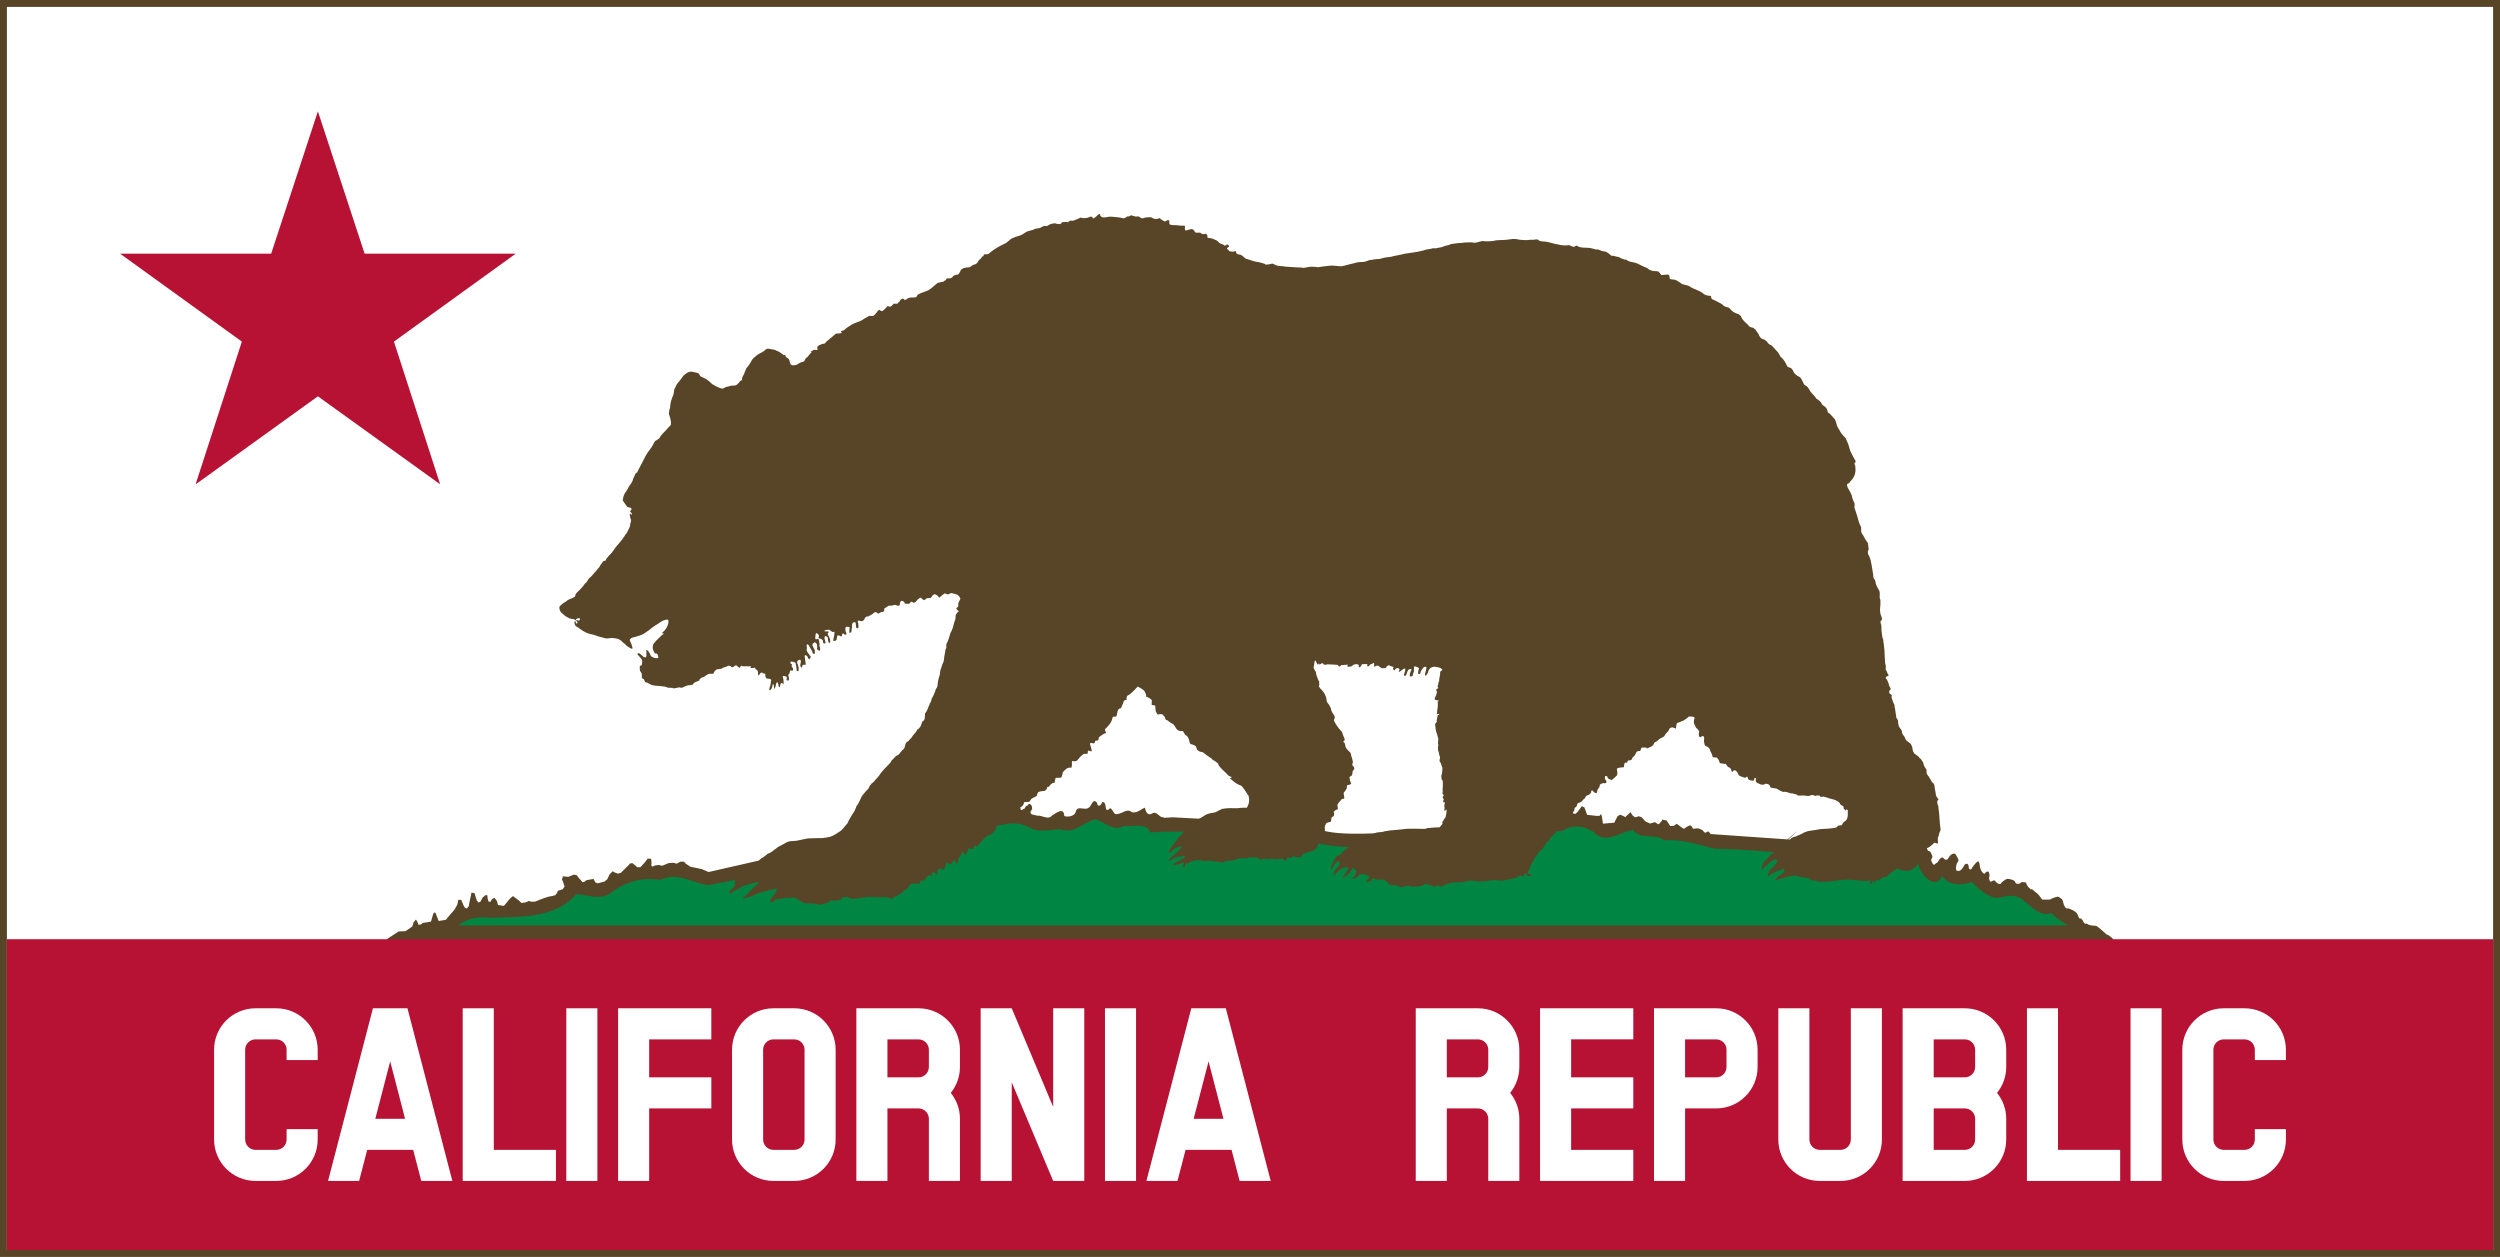 <?xml version="1.0" encoding="UTF-8" standalone="no"?>
<!-- Created with Inkscape (http://www.inkscape.org/) -->
<svg xmlns:dc="http://purl.org/dc/elements/1.1/" xmlns:cc="http://creativecommons.org/ns#" xmlns:rdf="http://www.w3.org/1999/02/22-rdf-syntax-ns#" xmlns:svg="http://www.w3.org/2000/svg" xmlns="http://www.w3.org/2000/svg" xmlns:sodipodi="http://sodipodi.sourceforge.net/DTD/sodipodi-0.dtd" xmlns:inkscape="http://www.inkscape.org/namespaces/inkscape" version="1.0" width="724" height="364" id="svg576" inkscape:version="0.48.1 " sodipodi:docname="Clipart - California Banner 2 - Thin Border.svg">
  <sodipodi:namedview pagecolor="#ffffff" bordercolor="#666666" borderopacity="1" objecttolerance="10" gridtolerance="10" guidetolerance="10" inkscape:pageopacity="0" inkscape:pageshadow="2" inkscape:window-width="1366" inkscape:window-height="706" id="namedview57" showgrid="false" inkscape:zoom="0.51" inkscape:cx="362" inkscape:cy="182" inkscape:window-x="-8" inkscape:window-y="-8" inkscape:window-maximized="1" inkscape:current-layer="svg576"/>
  <defs id="defs578"/>
  <rect width="724" height="364" x="0" y="0" id="rect3394" style="color:#000000;fill:#584528;fill-opacity:1;fill-rule:nonzero;stroke:none;stroke-width:2;marker:none;visibility:visible;display:inline;overflow:visible;enable-background:accumulate"/>
  <g transform="translate(-680.038,-50.154)" id="g3384">
    <g transform="matrix(0.79,0,0,0.853,197.191,25)" id="g3341">
      <path d="m 965,367.969 1.265,0 0,-1.172 5.06,0 0,1.172 1.265,0 0,1.172 -2.53,0 0,-1.172 -2.53,0 0,5.859 2.53,0 0,-1.172 2.53,0 0,1.172 -1.265,0 0,1.172 -5.06,0 0,-1.172 -1.265,0 z" id="path3235" style="font-size:12px;font-style:normal;font-variant:normal;font-weight:normal;font-stretch:normal;text-align:start;line-height:125%;letter-spacing:0px;word-spacing:0px;writing-mode:lr-tb;text-anchor:start;fill:#000000;fill-opacity:1;stroke:none;font-family:Commodore 64;-inkscape-font-specification:'Commodore 64,'" inkscape:connector-curvature="0"/>
      <path d="m 975.12,366.797 6.325,0 0,1.172 1.265,0 0,2.344 -1.265,0 0,1.172 -1.265,0 0,1.172 1.265,0 0,1.172 1.265,0 0,1.172 -2.53,0 0,-1.172 -1.265,0 0,-1.172 -1.265,0 0,2.344 -2.53,0 z m 2.53,1.172 0,2.344 2.53,0 0,-2.344 z" id="path3237" style="font-size:12px;font-style:normal;font-variant:normal;font-weight:normal;font-stretch:normal;text-align:start;line-height:125%;letter-spacing:0px;word-spacing:0px;writing-mode:lr-tb;text-anchor:start;fill:#000000;fill-opacity:1;stroke:none;font-family:Commodore 64;-inkscape-font-specification:'Commodore 64,'" inkscape:connector-curvature="0"/>
      <path d="m 985.241,366.797 7.59,0 0,1.172 -5.06,0 0,2.344 2.53,0 0,1.172 -2.53,0 0,2.344 5.06,0 0,1.172 -7.59,0 z" id="path3239" style="font-size:12px;font-style:normal;font-variant:normal;font-weight:normal;font-stretch:normal;text-align:start;line-height:125%;letter-spacing:0px;word-spacing:0px;writing-mode:lr-tb;text-anchor:start;fill:#000000;fill-opacity:1;stroke:none;font-family:Commodore 64;-inkscape-font-specification:'Commodore 64,'" inkscape:connector-curvature="0"/>
      <path d="m 995.361,369.141 1.265,0 0,-1.172 1.265,0 0,-1.172 2.53,0 0,1.172 1.265,0 0,1.172 1.265,0 0,5.859 -2.53,0 0,-3.516 -2.53,0 0,3.516 -2.53,0 z m 2.53,0 0,1.172 2.53,0 0,-1.172 z" id="path3241" style="font-size:12px;font-style:normal;font-variant:normal;font-weight:normal;font-stretch:normal;text-align:start;line-height:125%;letter-spacing:0px;word-spacing:0px;writing-mode:lr-tb;text-anchor:start;fill:#000000;fill-opacity:1;stroke:none;font-family:Commodore 64;-inkscape-font-specification:'Commodore 64,'" inkscape:connector-curvature="0"/>
      <path d="m 1005.482,366.797 7.59,0 0,1.172 -2.53,0 0,7.031 -2.53,0 0,-7.031 -2.53,0 z" id="path3243" style="font-size:12px;font-style:normal;font-variant:normal;font-weight:normal;font-stretch:normal;text-align:start;line-height:125%;letter-spacing:0px;word-spacing:0px;writing-mode:lr-tb;text-anchor:start;fill:#000000;fill-opacity:1;stroke:none;font-family:Commodore 64;-inkscape-font-specification:'Commodore 64,'" inkscape:connector-curvature="0"/>
      <path d="m 1015.602,366.797 7.59,0 0,1.172 -5.06,0 0,2.344 2.53,0 0,1.172 -2.53,0 0,2.344 5.06,0 0,1.172 -7.59,0 z" id="path3245" style="font-size:12px;font-style:normal;font-variant:normal;font-weight:normal;font-stretch:normal;text-align:start;line-height:125%;letter-spacing:0px;word-spacing:0px;writing-mode:lr-tb;text-anchor:start;fill:#000000;fill-opacity:1;stroke:none;font-family:Commodore 64;-inkscape-font-specification:'Commodore 64,'" inkscape:connector-curvature="0"/>
      <path d="m 1025.723,366.797 5.06,0 0,1.172 1.265,0 0,1.172 1.265,0 0,3.516 -1.265,0 0,1.172 -1.265,0 0,1.172 -5.06,0 z m 2.53,1.172 0,5.859 1.265,0 0,-1.172 1.265,0 0,-3.516 -1.265,0 0,-1.172 z" id="path3247" style="font-size:12px;font-style:normal;font-variant:normal;font-weight:normal;font-stretch:normal;text-align:start;line-height:125%;letter-spacing:0px;word-spacing:0px;writing-mode:lr-tb;text-anchor:start;fill:#000000;fill-opacity:1;stroke:none;font-family:Commodore 64;-inkscape-font-specification:'Commodore 64,'" inkscape:connector-curvature="0"/>
      <path d="m 1045.964,366.797 6.325,0 0,1.172 1.265,0 0,2.344 -1.265,0 0,1.172 1.265,0 0,2.344 -1.265,0 0,1.172 -6.325,0 z m 2.53,4.688 0,2.344 2.53,0 0,-2.344 z m 0,-3.516 0,2.344 2.53,0 0,-2.344 z" id="path3249" style="font-size:12px;font-style:normal;font-variant:normal;font-weight:normal;font-stretch:normal;text-align:start;line-height:125%;letter-spacing:0px;word-spacing:0px;writing-mode:lr-tb;text-anchor:start;fill:#000000;fill-opacity:1;stroke:none;font-family:Commodore 64;-inkscape-font-specification:'Commodore 64,'" inkscape:connector-curvature="0"/>
      <path d="m 1056.084,366.797 2.53,0 0,3.516 2.53,0 0,-3.516 2.53,0 0,3.516 -1.265,0 0,1.172 -1.265,0 0,3.516 -2.53,0 0,-3.516 -1.265,0 0,-1.172 -1.265,0 z" id="path3251" style="font-size:12px;font-style:normal;font-variant:normal;font-weight:normal;font-stretch:normal;text-align:start;line-height:125%;letter-spacing:0px;word-spacing:0px;writing-mode:lr-tb;text-anchor:start;fill:#000000;fill-opacity:1;stroke:none;font-family:Commodore 64;-inkscape-font-specification:'Commodore 64,'" inkscape:connector-curvature="0"/>
      <path d="m 1076.325,366.797 5.06,0 0,1.172 1.265,0 0,1.172 1.265,0 0,3.516 -1.265,0 0,1.172 -1.265,0 0,1.172 -5.06,0 z m 2.53,1.172 0,5.859 1.265,0 0,-1.172 1.265,0 0,-3.516 -1.265,0 0,-1.172 z" id="path3253" style="font-size:12px;font-style:normal;font-variant:normal;font-weight:normal;font-stretch:normal;text-align:start;line-height:125%;letter-spacing:0px;word-spacing:0px;writing-mode:lr-tb;text-anchor:start;fill:#000000;fill-opacity:1;stroke:none;font-family:Commodore 64;-inkscape-font-specification:'Commodore 64,'" inkscape:connector-curvature="0"/>
      <path d="m 1086.446,366.797 7.59,0 0,1.172 -5.06,0 0,2.344 2.53,0 0,1.172 -2.53,0 0,2.344 5.06,0 0,1.172 -7.59,0 z" id="path3255" style="font-size:12px;font-style:normal;font-variant:normal;font-weight:normal;font-stretch:normal;text-align:start;line-height:125%;letter-spacing:0px;word-spacing:0px;writing-mode:lr-tb;text-anchor:start;fill:#000000;fill-opacity:1;stroke:none;font-family:Commodore 64;-inkscape-font-specification:'Commodore 64,'" inkscape:connector-curvature="0"/>
      <path d="m 1096.566,366.797 2.53,0 0,5.859 2.53,0 0,-5.859 2.53,0 0,5.859 -1.265,0 0,1.172 -1.265,0 0,1.172 -2.53,0 0,-1.172 -1.265,0 0,-1.172 -1.265,0 z" id="path3257" style="font-size:12px;font-style:normal;font-variant:normal;font-weight:normal;font-stretch:normal;text-align:start;line-height:125%;letter-spacing:0px;word-spacing:0px;writing-mode:lr-tb;text-anchor:start;fill:#000000;fill-opacity:1;stroke:none;font-family:Commodore 64;-inkscape-font-specification:'Commodore 64,'" inkscape:connector-curvature="0"/>
      <path d="m 1109.217,367.969 -1.265,0 0,-1.172 5.06,0 0,1.172 -1.265,0 0,5.859 1.265,0 0,1.172 -5.06,0 0,-1.172 1.265,0 z" id="path3259" style="font-size:12px;font-style:normal;font-variant:normal;font-weight:normal;font-stretch:normal;text-align:start;line-height:125%;letter-spacing:0px;word-spacing:0px;writing-mode:lr-tb;text-anchor:start;fill:#000000;fill-opacity:1;stroke:none;font-family:Commodore 64;-inkscape-font-specification:'Commodore 64,'" inkscape:connector-curvature="0"/>
      <path d="m 1116.807,366.797 2.53,0 0,1.172 1.265,0 0,1.172 1.265,0 0,-2.344 2.53,0 0,8.203 -2.53,0 0,-2.344 -1.265,0 0,-1.172 -1.265,0 0,3.516 -2.53,0 z" id="path3261" style="font-size:12px;font-style:normal;font-variant:normal;font-weight:normal;font-stretch:normal;text-align:start;line-height:125%;letter-spacing:0px;word-spacing:0px;writing-mode:lr-tb;text-anchor:start;fill:#000000;fill-opacity:1;stroke:none;font-family:Commodore 64;-inkscape-font-specification:'Commodore 64,'" inkscape:connector-curvature="0"/>
      <path d="m 1137.048,367.969 1.265,0 0,-1.172 5.06,0 0,1.172 1.265,0 0,1.172 -2.53,0 0,-1.172 -2.53,0 0,5.859 2.53,0 0,-1.172 2.53,0 0,1.172 -1.265,0 0,1.172 -5.06,0 0,-1.172 -1.265,0 z" id="path3263" style="font-size:12px;font-style:normal;font-variant:normal;font-weight:normal;font-stretch:normal;text-align:start;line-height:125%;letter-spacing:0px;word-spacing:0px;writing-mode:lr-tb;text-anchor:start;fill:#000000;fill-opacity:1;stroke:none;font-family:Commodore 64;-inkscape-font-specification:'Commodore 64,'" inkscape:connector-curvature="0"/>
      <path d="m 1147.169,367.969 1.265,0 0,-1.172 5.06,0 0,1.172 1.265,0 0,5.859 -1.265,0 0,1.172 -5.06,0 0,-1.172 -1.265,0 z m 2.53,0 0,5.859 2.53,0 0,-5.859 z" id="path3265" style="font-size:12px;font-style:normal;font-variant:normal;font-weight:normal;font-stretch:normal;text-align:start;line-height:125%;letter-spacing:0px;word-spacing:0px;writing-mode:lr-tb;text-anchor:start;fill:#000000;fill-opacity:1;stroke:none;font-family:Commodore 64;-inkscape-font-specification:'Commodore 64,'" inkscape:connector-curvature="0"/>
      <path d="m 1157.289,367.969 1.265,0 0,-1.172 5.06,0 0,1.172 1.265,0 0,5.859 -1.265,0 0,1.172 -5.06,0 0,-1.172 -1.265,0 z m 2.53,0 0,5.859 2.53,0 0,-5.859 z" id="path3267" style="font-size:12px;font-style:normal;font-variant:normal;font-weight:normal;font-stretch:normal;text-align:start;line-height:125%;letter-spacing:0px;word-spacing:0px;writing-mode:lr-tb;text-anchor:start;fill:#000000;fill-opacity:1;stroke:none;font-family:Commodore 64;-inkscape-font-specification:'Commodore 64,'" inkscape:connector-curvature="0"/>
      <path d="m 1167.41,366.797 2.53,0 0,2.344 1.265,0 0,-1.172 1.265,0 0,-1.172 2.53,0 0,1.172 -1.265,0 0,1.172 -1.265,0 0,1.172 -1.265,0 0,1.172 1.265,0 0,1.172 1.265,0 0,1.172 1.265,0 0,1.172 -2.53,0 0,-1.172 -1.265,0 0,-1.172 -1.265,0 0,2.344 -2.53,0 z" id="path3269" style="font-size:12px;font-style:normal;font-variant:normal;font-weight:normal;font-stretch:normal;text-align:start;line-height:125%;letter-spacing:0px;word-spacing:0px;writing-mode:lr-tb;text-anchor:start;fill:#000000;fill-opacity:1;stroke:none;font-family:Commodore 64;-inkscape-font-specification:'Commodore 64,'" inkscape:connector-curvature="0"/>
    </g>
    <path d="m 960,354 0,7 2.001,0 0,-1.011 0.988,0 0,-0.985 1.013,0 0,0.985 0.988,0 0,1.011 2.001,0 0,-7 -2.001,0 0,3.992 -0.988,0 0,-0.985 -1.013,0 0,0.985 -0.988,0 0,-3.992 L 960,354 z m 8.004,0 0,7 2.001,0 0,-1.011 0.988,0 0,-0.985 1.013,0 0,0.985 0.988,0 0,1.011 2.001,0 0,-7 -2.001,0 0,3.992 -0.988,0 0,-0.985 -1.013,0 0,0.985 -0.988,0 0,-3.992 -2.001,0 z m 8.004,0 0,7 2.001,0 0,-1.011 0.988,0 0,-0.985 1.013,0 0,0.985 0.988,0 0,1.011 2.001,0 0,-7 -2.001,0 0,3.992 -0.988,0 0,-0.985 -1.013,0 0,0.985 -0.988,0 0,-3.992 -2.001,0 z m 15.983,0 0,7 4.002,0 0,-1.011 1.013,0 0,-0.985 0.988,0 0,-3.008 -0.988,0 0,-0.985 -1.013,0 0,-1.011 -4.002,0 z m 8.004,0 0,7 6.003,0 0,-1.011 -4.002,0 0,-1.996 2.001,0 0,-0.985 -2.001,0 0,-1.996 4.002,0 0,-1.011 -6.003,0 z m 8.004,0 0,5.004 1.013,0 0,0.985 0.988,0 0,1.011 2.001,0 0,-1.011 1.013,0 0,-0.985 0.988,0 0,-5.004 -2.001,0 0,5.004 -2.001,0 0,-5.004 -2.001,0 z m 8.992,0 0,1.011 1.013,0 0,4.977 -1.013,0 0,1.011 4.002,0 0,-1.011 -0.988,0 0,-4.977 0.988,0 0,-1.011 -4.002,0 z m 7.016,0 0,7 2.001,0 0,-3.008 0.988,0 0,1.011 1.013,0 0,1.996 2.001,0 0,-7 -2.001,0 0,1.996 -1.013,0 0,-0.985 -0.988,0 0,-1.011 -2.001,0 z m 8.992,0 0,1.011 -0.988,0 0,4.977 0.988,0 0,1.011 4.002,0 0,-1.011 1.013,0 0,-0.985 -2.001,0 0,0.985 -2.001,0 0,-4.977 2.001,0 0,0.985 2.001,0 0,-0.985 -1.013,0 0,-1.011 -4.002,0 z m 8.004,0 0,1.011 -0.988,0 0,4.977 0.988,0 0,1.011 4.002,0 0,-1.011 0.988,0 0,-4.977 -0.988,0 0,-1.011 -4.002,0 z m 8.004,0 0,1.011 -1.013,0 0,4.977 1.013,0 0,1.011 4.002,0 0,-1.011 0.988,0 0,-4.977 -0.988,0 0,-1.011 -4.002,0 z m 6.991,0 0,7 2.001,0 0,-1.996 1.013,0 0,0.985 0.988,0 0,1.011 2.001,0 0,-1.011 -0.988,0 0,-0.985 -1.013,0 0,-1.011 -0.988,0 0,-0.985 0.988,0 0,-1.011 1.013,0 0,-0.985 0.988,0 0,-1.011 -2.001,0 0,1.011 -0.988,0 0,0.985 -1.013,0 0,-1.996 -2.001,0 z m 16.995,0 0,1.011 -0.988,0 0,4.977 0.988,0 0,1.011 4.002,0 0,-1.011 1.013,0 0,-0.985 -2.001,0 0,0.985 -2.001,0 0,-4.977 2.001,0 0,0.985 2.001,0 0,-0.985 -1.013,0 0,-1.011 -4.002,0 z m 8.004,0 0,1.011 -0.988,0 0,4.977 0.988,0 0,1.011 4.002,0 0,-1.011 1.013,0 0,-4.977 -1.013,0 0,-1.011 -4.002,0 z m 7.016,0 0,7 2.001,0 0,-3.992 0.988,0 0,0.985 1.013,0 0,-0.985 0.988,0 0,3.992 2.001,0 0,-7 -2.001,0 0,1.011 -0.988,0 0,0.985 -1.013,0 0,-0.985 -0.988,0 0,-1.011 -2.001,0 z m -94.018,1.011 1.013,0 0,0.985 0.988,0 0,3.008 -0.988,0 0,0.985 -1.013,0 0,-4.977 z m 48.022,0 1.976,0 0,4.977 -1.976,0 0,-4.977 z m 7.979,0 2.001,0 0,4.977 -2.001,0 0,-4.977 z m 32.015,0 2.001,0 0,4.977 -2.001,0 0,-4.977 z m -95.995,3.992 0,1.996 1.976,0 0,-1.996 -1.976,0 z m 79.987,0 0,1.996 2.001,0 0,-1.996 -2.001,0 z" id="path3271" style="font-size:12px;font-style:normal;font-variant:normal;font-weight:normal;font-stretch:normal;text-align:start;line-height:125%;letter-spacing:0px;word-spacing:0px;writing-mode:lr-tb;text-anchor:start;fill:#000000;fill-opacity:1;stroke:none;font-family:Commodore 64;-inkscape-font-specification:'Commodore 64,'" inkscape:connector-curvature="0"/>
  </g>
  <rect style="color:#000000;fill:#ffffff;fill-opacity:1;fill-rule:nonzero;stroke:none;stroke-width:2;marker:none;visibility:visible;display:inline;overflow:visible;enable-background:accumulate" id="rect3045" width="720" height="360" x="2" y="2"/>
  <path sodipodi:nodetypes="cccccccccccc" inkscape:connector-curvature="0" id="path3236" d="m 56.648,140.244 13.394,-41.317 -35.28,-25.474 43.771,4e-5 13.529,-41.207 13.529,41.207 43.771,0 -35.28,25.474 13.383,41.319 -35.404,-25.475 -34.596,24.914 z" style="fill:#b71234;fill-opacity:1"/>
  <g id="g3320" transform="translate(2,32)">
    <path id="path2302" d="m 314.938,200 c -0.637,0.029 -0.928,1.369 -1.5,1.781 -1.185,1.224 -3.457,-0.794 -3.906,1.344 -0.354,1.302 -2.36,1.581 -3.312,1.188 -0.133,-2.676 -2.294,-0.908 -3.562,-0.125 -1.114,1.411 -3.006,-0.203 -4.281,0.031 -0.859,-0.325 -2.289,-0.114 -1.844,-1.375 1.005,-0.757 -0.237,-2.978 -0.969,-1.531 -1.005,0.202 -0.318,0.839 -1.156,0.938 -1.613,1.47 -0.163,-2.33 -2.031,-1.5 -0.527,1.957 -2.982,2.26 -4.844,2.188 -1.506,0.151 -2.874,0.913 -4.438,0.688 -0.103,-0.002 -0.165,0.047 -0.219,0.094 l -6.906,0.219 -7.938,1.812 c -4.382,1.001 -8.243,1.846 -8.594,1.875 -0.681,0.057 -1.096,0.169 -2.031,0.5 -0.416,0.147 -53.962,12.406 -54.188,12.406 l -1.969,-0.844 -0.656,-0.125 -0.875,-0.188 -1.812,-0.375 -1.406,-0.969 -0.406,-0.5 -1.031,0 -1.125,0.594 -0.906,-0.281 -1.438,0.125 -1.844,0.75 -0.938,-0.219 -1.156,0.125 -0.625,0.344 -0.438,-0.281 0.094,-0.781 -0.125,-1.219 -1,-0.031 -0.75,1 -1.344,1.469 -0.906,0.031 -0.75,-0.656 -0.719,-0.562 -0.688,0.156 -0.25,0.344 -2.125,2.094 -0.219,0.219 -0.875,0.25 -0.938,-0.344 -0.562,-0.344 -0.906,0.906 -0.688,1.438 -0.75,0.625 -1.969,0.531 -0.719,-0.281 -0.531,-1 -2.062,0.375 -0.594,0.469 L 166.75,223.5 165.594,222.219 165,221.438 l -0.812,-0.156 -0.594,0.25 -1.031,0.406 -1.562,-0.156 -0.25,0.969 0.219,0.406 0.531,1.562 -0.5,0.781 -1.438,0.469 -0.25,0.656 -0.531,0.625 -0.812,0.219 -1.281,0.25 -1.156,0.375 -0.719,0.281 -1.906,0.75 -1.188,0 -0.531,-0.219 -0.906,0.406 -1.25,0.188 -0.812,-0.75 -1.656,-1.25 -0.844,0.688 -1.781,2.156 -1.719,-0.25 -0.312,-1.156 -0.719,-0.969 -0.75,0.469 -0.375,0.719 -0.594,-0.062 -0.281,-1.031 -0.062,-0.812 -0.594,0 -0.781,0.719 -0.625,1.156 -0.5,0.25 -0.531,-0.562 -0.438,-1.312 -0.219,-0.844 -0.906,-0.156 -0.188,1 -0.156,0.656 -0.125,0.562 -0.344,1.781 -0.562,0.625 -0.531,-0.281 -0.344,-0.531 -0.719,-1.719 -0.844,0 -0.281,1.375 -0.781,1.406 -2.562,3 -2.062,0.344 -0.906,-2.344 -0.406,-0.125 -0.312,0.562 -0.594,2.062 -0.906,0.188 -1.406,0.188 -0.688,0.5 -0.625,0.062 L 119,235.25 l -0.531,-0.969 -0.688,0.812 -0.375,1.219 -1.969,1.344 -2,0.094 L 110,240 l 0,10 500,0 0,-10 c -0.326,-0.314 -0.585,-0.65 -1,-0.875 -0.197,-0.192 -0.582,-0.417 -0.969,-0.531 -0.775,-0.669 -1.488,-1.399 -2.312,-2 -0.397,-0.375 -0.643,-0.484 -1.094,-0.5 -0.953,-0.034 -1.888,-0.256 -2.062,-0.469 -0.129,-0.158 -0.249,-0.173 -0.469,-0.125 -0.233,0.051 -0.32,-0.013 -0.562,-0.25 -0.274,-0.452 -0.535,-1.197 -1.031,-1.281 -0.189,0.052 -0.302,0.037 -0.469,-0.219 -0.225,-0.543 -0.339,-1.109 -0.812,-1.531 -0.46,-0.287 -0.901,-0.713 -1.469,-0.844 -0.041,-0.133 -0.686,-0.309 -1.156,-0.312 -0.299,-0.002 -0.382,-0.088 -0.656,-0.531 -0.174,-0.28 -0.344,-0.769 -0.406,-1.094 -0.159,-0.831 -0.358,-1.133 -0.75,-1.312 -0.448,-0.202 -0.579,-0.644 -1.188,-0.375 -0.27,0.014 -1.445,0.46 -1.719,0.656 -0.175,0.125 -0.444,0.156 -1.281,0.125 -0.591,-0.022 -1.128,-0.026 -1.188,-0.031 -0.522,-0.716 -1.044,-1.519 -1.781,-2.062 -0.078,0 -0.352,-0.235 -0.625,-0.5 -0.436,-0.423 -0.541,-0.438 -0.938,-0.438 -0.628,-0.571 -1.12,-1.013 -1.312,-1.875 -0.209,-0.19 -1.562,-0.219 -1.562,-0.031 0,0.338 -0.992,0.5 -1.344,0.219 -0.1,-0.08 -0.226,-0.27 -0.312,-0.469 -0.116,-0.267 -0.278,-0.402 -0.531,-0.469 -0.189,-0.05 -0.543,-0.168 -0.812,-0.25 -0.638,-0.194 -1.143,-0.131 -1.531,0.188 -0.172,0.141 -0.521,0.392 -0.75,0.531 -0.182,0.227 -0.446,0.366 -0.531,0.656 -0.225,0.082 -0.88,-0.109 -0.969,-0.281 -0.222,-0.222 -0.551,-0.374 -0.688,-0.656 0,-0.192 -0.343,-0.145 -0.844,0.125 -0.438,0.236 -0.512,0.198 -0.719,-0.312 -0.149,-0.369 -0.171,-0.529 -0.094,-0.75 0.225,-0.648 0.027,-1.648 -0.344,-1.75 -0.28,-0.077 -1.031,0.478 -1.031,0.75 -0.721,-0.472 -1.279,-1.201 -1.406,-3 -0.073,-0.181 -0.188,-0.397 -0.219,-0.5 -0.091,-0.301 -0.413,-0.196 -0.781,0.219 -0.447,0.486 -0.919,0.964 -1.219,1.562 -0.145,0.364 -0.352,0.464 -0.656,0.312 -0.188,-0.093 -0.225,-0.261 -0.281,-0.75 -0.054,-0.469 -0.129,-0.618 -0.312,-0.75 -0.22,-0.158 -0.289,-0.134 -0.812,0.125 -0.55,0.948 -1.236,2.387 -2.469,1.719 -0.22,-0.632 -0.036,-1.75 0.406,-2.438 l 0.281,-0.469 -0.281,-0.719 c -0.34,-0.455 -0.489,-1.213 -1,-1.25 -0.511,-0.037 -1.174,0.468 -1.469,0.969 -0.249,0.254 -0.268,0.819 -0.75,0.75 0,0.219 -0.409,0.102 -0.75,-0.25 -0.2,-0.206 -0.401,-0.377 -0.469,-0.375 -0.284,0.008 -0.908,0.592 -1.094,1.031 -0.143,0.337 -0.308,0.489 -0.5,0.531 -0.269,0.221 -0.582,0.375 -0.812,0.656 -0.172,-0.233 -0.524,-0.415 -0.594,-0.781 -0.244,-0.34 -0.298,-0.882 -0.094,-1.062 0.208,-0.183 0.294,-0.784 0.125,-0.938 -0.268,-0.509 -0.293,-1.1 -0.969,-1.281 -0.267,0 -0.482,-0.387 -0.594,-1.156 -0.05,-0.347 -0.031,-0.575 0.125,-0.938 -0.2,-0.949 -0.314,-1.776 -1.219,-2.312 -0.172,0 -0.568,0.647 -0.75,1.219 -0.266,0.253 -0.405,0.664 -0.812,0.812 -0.457,0.499 -0.901,0.215 -1.25,-0.75 -0.272,-0.752 -0.465,-1.03 -0.812,-1.125 -0.277,-0.076 -0.488,0.079 -0.688,0.5 -0.107,0.227 -0.106,0.496 -0.031,1.344 0.051,0.585 0.067,1.198 0.031,1.375 -0.119,0.94 -0.155,1.977 -0.688,2.781 -0.336,0.27 -1.213,-0.387 -1.219,-0.906 -0.002,-0.166 -0.125,-0.357 -0.344,-0.531 -0.456,-0.632 -0.77,-1.196 -1.594,-1.344 -0.517,-0.084 -0.872,-0.299 -1.031,-0.625 -0.14,-0.286 -0.18,-1.108 -0.062,-1.188 0.151,-0.462 0.382,-0.905 0.219,-1.375 -0.082,-0.23 -0.252,-0.446 -0.344,-0.5 -0.477,0.277 -1.065,0.482 -1.438,1.094 -0.539,0.324 -0.868,0.622 -1.594,0.5 l -0.969,0 -0.562,-0.688 c -0.835,-1.04 -1.065,-0.895 -1.094,0.688 -0.358,0.844 -0.753,1.345 -1.5,0.781 0,-0.256 -0.018,-0.226 -0.312,-0.156 -0.175,0.041 -0.435,0.13 -0.594,0.219 -0.159,0.089 -0.485,0.171 -0.719,0.188 -0.234,0.016 -0.514,0.084 -0.594,0.156 -0.079,0.072 -0.222,0.099 -0.344,0.062 -0.122,-0.036 -9.715,-0.739 -21.312,-1.562 l -21.094,-1.469 -0.219,-0.344 c -0.349,-0.448 -0.695,-0.525 -0.906,-0.219 -0.13,0.189 -0.203,0.212 -0.406,0.156 -0.265,-0.073 -0.365,-0.127 -0.812,-0.75 l -1.219,-0.5 -1.531,0.125 -0.156,-0.344 -0.188,-0.281 -0.469,-0.406 -1.125,0.562 -0.469,0.406 -0.438,0 -0.875,-0.656 -0.969,-0.719 -0.781,0.562 -1.094,0.094 -1.062,-1.594 -1.25,-0.281 -0.156,0.375 -0.625,0.75 -0.406,0.25 -0.969,-0.625 -1.375,0.406 -1.406,-0.656 -1,-1.125 -0.875,-0.344 -1.031,0.344 -0.75,-0.562 -0.625,-0.969 -1.5,1.438 -0.688,-0.375 -0.812,-0.312 -0.75,0.438 -0.938,1.875 -3.281,0.281 -0.281,-1.938 -0.25,-0.875 -0.5,0.562 -0.812,0 -2.75,-0.312 -0.375,-1.062 -0.406,-1.094 -0.75,-0.344 -1.406,1.875 -0.5,0.344 -0.5,-0.062 -0.406,-0.656 -0.75,-0.469 -1.031,0.625 -1,1.125 -0.438,0.406 -1.062,0.25 -0.219,-0.594 -0.062,-0.969 -0.219,-1.375 -0.719,-0.156 -1.219,1.094 -2.031,1.656 -0.062,-1 -0.594,-1.344 -0.75,0.531 -0.562,1.125 -1.031,-0.531 -0.906,-0.906 -0.438,-0.219 -0.469,0.156 -1.781,1.875 -1.875,0.938 -0.719,0.25 c -0.042,-0.008 -27.31,3.763 -42.875,4 -15.565,0.237 -13.864,-3.125 -13.938,-3.125 -0.107,0 -0.11,-0.207 -0.062,-0.938 0.048,-0.743 2e-4,-0.942 -0.125,-1.094 -0.146,-0.349 -0.297,-0.697 -0.438,-1.031 -0.1,-0.109 -0.188,-0.255 -0.188,-0.344 0,-0.088 -0.093,-0.148 -0.188,-0.156 -0.457,-0.038 -1.087,0.034 -1.219,0.156 -2.974,-0.458 -4.174,1.606 -6.031,2.094 -0.333,0 -0.452,0.05 -0.5,0.188 -0.036,0.102 -0.24,0.354 -0.438,0.562 -0.198,0.208 -0.354,0.459 -0.375,0.531 -0.03,0.101 -7.264,-0.275 -31.344,-1.594 0,0 -1.301,0.083 -2.625,0.156 0.009,-0.059 0.011,-0.142 0.031,-0.188 -1.141,0.408 -1.915,-1.816 -3.219,-1.156 -1.434,0.983 -2.011,-0.464 -2.25,-1.594 -0.987,0.331 -2.465,1.831 -3.875,1.25 -1.333,-1.284 -3.147,1.008 -4.781,0.562 -0.37,-0.289 -1.251,-2.295 -1.656,-1.438 -1.681,1.306 -0.387,-2.288 -2.094,-1.969 -0.182,0.931 -1.335,1.652 -1.438,0.188 -0.314,-0.365 -0.569,-0.51 -0.781,-0.5 z" style="fill:#584528;fill-opacity:1" inkscape:connector-curvature="0"/>
    <path inkscape:connector-curvature="0" id="path2302-4" d="m 315.344,205.25 c -3.64,0.774 -6.21,4.462 -10.25,2.875 -2.896,0.1 -5.877,1.095 -8.906,-0.406 -5.315,-3.299 -11.457,1.118 -17.25,0.156 -25.565,4.292 -50.605,11.859 -76,16.5 -4.563,-0.842 -9.144,-3.921 -13.719,-1.531 -5.486,-1.019 -10.547,0.761 -14.812,4.062 -3.069,1.877 -7.017,-0.025 -9.625,0.094 -6.185,7.246 -16.724,6.431 -25.281,6.812 -2.829,-0.505 -6.489,0.267 -8.781,2.188 155.385,0 310.771,0 466.156,0 -1.589,-0.934 -3.58,-2.216 -4.688,-3.531 -4.002,1.253 -6.463,-2.912 -9.312,-4.469 -2.561,-1.264 -4.418,-0.112 -6.969,0.031 -2.816,-0.607 -4.966,-2.707 -6.844,-4.594 -2.849,1.072 -7.197,1.008 -8.531,-1.812 -2.079,4.471 -6.513,-0.352 -7.062,-3.625 -2.125,4.15 -7.417,1.67 -9.219,-1.406 -2.352,-3.191 -5.308,0.672 -8.5,-0.219 -13.796,-0.326 -27.457,-2.317 -41.219,-2.594 -4.794,-1.212 -9.638,-2.857 -14.719,-2.406 -2.244,-2.217 -6.761,0.038 -8.875,-3 -3.802,0.523 -8.115,4.401 -11.562,0.469 -2.945,-1.82 -6.17,-2.046 -9,-0.188 -2.115,0.685 -4.909,-2.067 -5.938,1.031 -4.151,7.846 -3.504,3.017 -3.969,-2.312 -8.404,3.86 -18.247,3.086 -27.388,4.766 -11.35,0.925 -23.263,2.488 -34.424,-0.11 -2.428,-0.418 -3.312,-4.39 -4.781,-4.469 -5.106,5.16 -12.676,1.701 -18.993,2.079 -7.944,-0.57 -15.919,-1.123 -23.882,-0.579 -0.28,-2.729 -5.119,-1.697 -7.594,-1.844 -2.996,1.67 -5.394,-1.019 -8.062,-1.969 z" style="fill:#008542;fill-opacity:1"/>
  </g>
  <path d="m 236.902,261.945 c -0.546,-0.206 -0.971,-0.153 -1.559,-0.299 -0.643,-0.019 -1.188,-0.038 -1.798,-0.045 -0.25,-0.079 -0.636,-0.15 -0.859,-0.158 -0.533,-0.186 -0.966,-0.58 -1.487,-0.894 -0.342,-0.259 -0.729,-0.432 -1.096,-0.625 -0.629,0.156 -1.231,0.044 -1.875,0.07 -1.218,0.042 -2.38,0.389 -3.623,0.452 -0.243,0.328 -0.645,0.613 -0.98,0.898 -0.21,0.036 -0.401,0.02 -0.466,-0.039 -0.157,-0.143 -0.12,-0.625 0.067,-0.868 0.084,-0.293 0.309,-0.48 0.465,-0.722 0.176,-0.441 0.479,-0.606 0.756,-0.982 0.039,-0.141 0.159,-0.369 0.267,-0.507 0.371,-0.474 0.166,-1.007 -0.332,-0.866 -0.128,0.036 -0.355,0.144 -0.503,0.239 -1.056,0.11 -1.814,0.463 -2.913,0.69 -0.581,0.078 -1.18,0.304 -1.71,0.455 -1.112,0.743 -2.463,1.09 -3.764,1.445 -0.449,-0.109 -0.409,-0.335 0.109,-0.611 0.252,-0.135 0.487,-0.326 0.521,-0.425 0.035,-0.099 0.235,-0.261 0.446,-0.359 0.688,-0.906 1.552,-1.612 2.346,-2.411 0.709,-0.6 0.82,-0.789 0.589,-1 -1.518,0.242 -2.947,0.926 -4.489,1.277 -0.442,0.347 -0.937,0.579 -1.426,0.864 -0.662,0.281 -1.237,0.649 -1.821,1.054 -0.267,0.303 -0.577,0.28 -0.576,-0.044 8.2e-4,-0.314 0.225,-0.625 0.787,-1.092 0.213,-0.229 0.438,-0.441 0.642,-0.646 0.331,-0.094 0.131,-0.498 0.194,-0.739 0.01,-0.051 0.02,-0.437 0.021,-0.857 l 0.002,-0.765 0.523,-0.396 c 0.288,-0.218 0.698,-0.478 0.913,-0.578 0.319,-0.215 0.632,-0.416 0.952,-0.626 0.095,-0.141 1.343,-0.527 1.704,-0.527 0.37,0 0.71,-0.491 0.923,-1.332 0.13,-0.514 0.236,-0.743 0.357,-0.771 0.095,-0.022 0.27,-0.162 0.391,-0.311 0.769,-0.157 1.244,-0.732 1.783,-1.253 0.083,-0.108 0.29,-0.222 0.461,-0.253 0.495,-0.33 1.21,-0.891 1.506,-1.152 0.821,-0.185 1.454,-0.825 2.103,-1.315 0.223,-0.038 0.51,-0.452 0.984,-0.708 0.475,-0.257 1.336,-0.668 1.954,-1.05 0.778,-0.504 1.38,-0.555 2.228,-0.612 0.233,-0.039 0.638,-0.061 0.899,-0.049 0.893,-0.13 1.749,-0.396 2.641,-0.549 0.354,-0.099 0.896,-0.179 1.203,-0.178 0.307,0.001 1.588,-0.03 2.846,-0.069 1.059,0.088 2.085,-0.149 3.079,-0.345 0.997,-0.298 1.864,-0.86 2.714,-1.44 1.032,-0.599 1.621,-1.664 2.439,-2.511 0.164,-0.508 0.461,-0.952 0.709,-1.42 0.268,-0.574 0.655,-1.102 0.991,-1.622 0.123,0 0.891,-1.681 0.856,-1.875 0.365,-0.338 0.555,-0.839 0.815,-1.296 0.289,-0.464 0.418,-0.952 0.675,-1.458 0.376,-0.56 0.804,-1.099 1.251,-1.574 0.195,-0.245 0.514,-0.511 0.748,-0.774 0.152,-0.59 0.613,-1.054 0.941,-1.511 0.229,-0.073 1.038,-0.872 1.04,-1.027 0.431,-0.366 0.796,-0.851 1.163,-1.308 0.901,-1.444 2.235,-2.534 3.311,-3.805 0.116,-0.253 0.228,-0.42 0.352,-0.647 0.083,0 0.231,-0.114 0.33,-0.253 0.099,-0.139 0.329,-0.373 0.51,-0.519 0.127,-0.262 0.405,-0.377 0.559,-0.52 0.641,-0.083 1.018,-0.956 1.544,-1.469 0.035,-0.099 0.154,-0.202 0.265,-0.229 0.495,-0.329 0.492,-0.862 0.651,-1.353 0.142,-0.734 0.403,-0.773 0.961,-1.206 0.192,-0.223 0.39,-0.442 0.581,-0.657 0.133,-0.046 0.241,-0.149 0.241,-0.228 0.54,-0.93 1.096,-1.249 1.575,-2.077 0.062,-0.336 0.099,-0.376 0.327,-0.353 1.147,-1.085 0.954,-1.635 1.234,-2.243 0.913,-0.406 0.755,-1.445 0.824,-2.405 0.557,-0.622 0.831,-1.372 1.072,-2.131 0.167,-0.206 0.254,-0.435 0.254,-0.668 0.465,-0.497 0.48,-1.074 0.649,-1.646 0.178,0 0.896,-1.62 1.15,-2.592 0.421,-0.409 0.522,-1.027 0.531,-1.536 0.009,-0.509 0.22,-1.22 0.375,-1.853 0.262,-0.635 0.32,-1.27 0.38,-1.956 0.243,-0.59 0.395,-1.212 0.579,-1.791 0.453,-0.708 0.514,-1.494 0.579,-2.319 0.112,-0.825 0.367,-1.394 0.291,-2.006 0.177,-0.023 0.226,-0.111 0.276,-0.492 0.033,-0.255 0.036,-0.576 0.007,-0.713 -0.047,-0.219 0.145,-0.727 0.462,-1.22 0.284,-0.743 0.506,-1.53 0.716,-2.286 0.635,-0.988 0.85,-2.113 1.209,-3.426 0.189,-0.164 0.335,-0.925 0.327,-1.703 0.079,-0.403 0.4,-0.712 0.669,-1.051 0.097,0.057 0.179,-0.136 0.269,-0.205 -0.217,-0.072 -0.735,-0.585 -0.741,-0.734 -0.002,-0.056 0.156,-0.252 0.352,-0.435 0.517,-0.443 0.109,-0.455 0.201,-0.839 0.046,-0.739 0.343,-0.868 0.568,-1.414 0.126,-0.215 0.12,-0.255 -0.06,-0.392 -0.069,-0.413 -0.423,-0.572 -0.633,-0.856 -0.534,-0.286 -1.164,-0.395 -1.752,-0.546 -0.123,-0.06 -0.275,-0.019 -0.538,0.143 -0.417,0.258 -0.758,0.288 -1.044,0.091 -0.28,-0.193 -0.629,-0.173 -0.756,0.043 -0.316,0.264 -0.659,0.531 -0.998,0.787 -0.152,0.305 -0.372,0.294 -0.517,-0.025 -0.158,-0.347 -1.012,-0.82 -1.226,-0.679 -0.46,0.125 -0.6,0.545 -0.887,0.866 -0.088,0.18 -0.179,0.208 -0.67,0.208 -0.504,0 -0.607,0.034 -0.909,0.301 -0.214,0.189 -0.443,0.301 -0.615,0.301 -0.213,-0.273 -0.619,-0.487 -0.882,-0.741 -0.61,0.255 -1.02,0.752 -1.425,1.25 -0.269,0.261 -0.622,0.299 -0.849,0.093 -0.204,-0.185 -0.564,-0.176 -0.645,0.016 -0.171,0.406 -0.41,0.501 -1.102,0.436 -0.562,-0.052 -0.652,-0.085 -0.605,-0.221 0.114,-0.328 -0.7,-0.791 -1.018,-0.578 -0.171,0.114 -0.354,0.568 -0.355,0.884 -8.6e-4,0.163 -0.037,0.347 -0.079,0.408 -0.086,0.122 -0.68,0.087 -0.87,-0.051 -0.064,-0.047 -0.262,-0.113 -0.439,-0.148 -0.389,0.15 -0.755,0.143 -1.184,0.258 -0.604,-0.051 -0.661,-0.039 -0.989,0.22 -0.192,0.151 -0.501,0.354 -0.687,0.452 -0.312,0.163 -0.334,0.205 -0.279,0.522 0.051,0.296 0.025,0.366 -0.193,0.495 -0.139,0.083 -0.423,0.157 -0.632,0.165 -0.355,0.09 -0.537,0.298 -0.834,0.462 -0.414,-0.306 -0.372,-0.243 -0.74,-0.483 -0.13,0.065 -0.316,0.108 -0.414,0.094 -0.52,0.531 -1.191,0.865 -1.814,1.187 -0.65,0.004 -0.781,0.094 -1.09,0.752 -0.249,0.529 -0.67,0.73 -1.179,0.563 -0.538,-0.177 -0.77,-0.142 -0.77,0.118 0.206,0.404 0.159,0.834 0.199,1.295 0.108,0.425 -0.01,0.7 -0.301,0.7 -0.263,0 -0.407,-0.271 -0.407,-0.769 0,-0.226 -0.029,-0.541 -0.064,-0.7 -0.056,-0.256 -0.103,-0.289 -0.409,-0.289 -0.261,0 -0.37,0.051 -0.444,0.208 -0.054,0.115 -0.153,0.278 -0.22,0.362 0.065,0.63 -0.067,1.202 -0.133,1.816 -0.025,0.517 -0.136,0.665 -0.499,0.667 -0.18,0.001 -0.189,-0.056 -0.134,-0.825 l 0.059,-0.827 c -1.287,-0.286 -1.329,0.08 -1.155,1.244 0.14,0.25 0.254,0.57 0.254,0.71 3.7e-4,0.221 -0.04,0.255 -0.301,0.255 -0.197,0 -0.339,-0.064 -0.41,-0.185 -0.06,-0.102 -0.193,-0.185 -0.297,-0.185 -0.145,0 -0.204,0.095 -0.256,0.414 -0.085,0.517 -0.201,0.586 -0.57,0.337 -0.357,-0.241 -0.774,-0.257 -0.845,-0.034 -0.028,0.089 -0.082,0.4 -0.12,0.692 -0.075,0.582 -0.146,0.668 -0.621,0.75 -0.395,0.068 -0.587,-0.092 -0.396,-0.331 0.071,-0.089 0.108,-0.266 0.081,-0.394 -0.027,-0.128 0.002,-0.287 0.064,-0.355 0.062,-0.068 0.133,-0.445 0.157,-0.838 l 0.044,-0.714 -0.272,0.019 c -0.533,0.195 -0.646,-0.295 -1.042,-0.475 -0.376,-0.175 -0.464,-0.182 -0.97,-0.079 -0.632,0.129 -0.763,0.24 -0.492,0.42 0.525,-0.056 0.637,0.032 1.1,0.055 0.042,0.144 -0.001,0.251 -0.139,0.347 -0.18,0.125 -0.187,0.176 -0.079,0.509 0.066,0.204 0.219,0.516 0.338,0.694 0.279,0.415 0.427,1.62 0.208,1.696 -0.29,0.101 -0.454,-0.155 -0.502,-0.783 -0.026,-0.338 -0.1,-0.705 -0.165,-0.815 -0.128,-0.217 -0.486,-0.378 -0.687,-0.309 -0.231,0.08 -0.249,0.609 -0.041,1.215 0.224,0.654 0.204,0.803 -0.121,0.882 -0.294,0.071 -0.476,-0.16 -0.476,-0.604 0,-0.286 -0.061,-0.39 -0.34,-0.584 -0.191,-0.132 -0.474,-0.236 -0.646,-0.236 -0.291,0 -0.305,-0.017 -0.278,-0.347 0.016,-0.191 0.058,-0.415 0.093,-0.497 -0.052,-0.502 -0.582,-0.579 -0.846,-0.775 -0.067,0.061 -0.198,0.964 -0.211,1.447 -0.01,0.384 0.187,0.514 0.504,0.333 0.307,-0.175 0.551,0.017 0.574,0.451 0.011,0.198 0.064,0.547 0.118,0.775 0.054,0.228 0.061,0.479 0.015,0.557 -0.05,0.085 -0.027,0.234 0.057,0.372 0.152,0.251 0.2,1.202 0.06,1.202 -0.048,0 -0.226,-0.044 -0.397,-0.099 -0.357,-0.113 -0.465,-0.372 -0.372,-0.899 0.091,-0.52 -0.11,-1.086 -0.468,-1.319 -0.302,-0.351 -0.396,0.113 -0.672,0.192 -0.364,0.126 -0.321,0.62 0.116,1.331 0.299,0.487 0.356,0.67 0.356,1.149 0,0.538 -0.013,0.57 -0.242,0.57 -0.335,0 -0.508,-0.221 -0.434,-0.555 -0.186,-0.384 -0.708,-1.247 -0.848,-1.429 0,-0.147 -0.448,-0.793 -0.549,-0.793 -0.304,0 -0.411,0.268 -0.282,0.706 0.086,0.293 0.09,0.467 0.015,0.595 -0.134,0.228 0.022,0.8 0.308,1.132 l 0.87,1.212 -0.192,0.353 c -0.106,0.194 -0.23,0.353 -0.277,0.353 -0.122,0 -0.402,-0.385 -0.402,-0.554 0,-0.209 -0.485,-0.65 -0.716,-0.65 -0.172,0 -0.199,0.065 -0.199,0.473 0.089,0.655 0.184,1.316 0.285,1.966 l -0.031,0.384 -0.409,-0.029 c -0.407,-0.029 -0.41,-0.027 -0.533,0.393 -0.068,0.232 -0.169,0.422 -0.223,0.422 -0.055,0 -0.175,-0.133 -0.267,-0.296 -0.141,-0.249 -0.15,-0.367 -0.053,-0.748 0.25,-0.985 0.11,-1.37 -0.428,-1.184 -0.558,0.193 -0.679,0.754 -0.306,1.419 0.221,0.393 0.303,1.663 0.116,1.804 -0.117,0.088 -0.188,0.086 -0.334,-0.011 -0.144,-0.096 -0.189,-0.259 -0.199,-0.716 -0.011,-0.494 -0.116,-1.058 -0.321,-1.73 -0.026,-0.085 -0.141,-0.102 -0.392,-0.059 -0.305,-0.349 -1.021,-0.181 -1.026,-0.182 0.038,0.137 0.015,0.296 -0.052,0.37 -0.014,0.11 0.339,0.273 0.54,0.435 -0.23,0.268 -0.217,0.559 0.038,0.834 0.189,0.205 0.246,0.361 0.224,0.61 -0.027,0.29 -0.064,0.333 -0.285,0.325 -0.14,-0.005 -0.334,-0.041 -0.432,-0.079 -0.17,0.082 -0.338,0.884 -0.379,1.06 -0.247,0 -0.371,0.366 -0.214,0.633 0.125,0.212 0.151,1.184 0.034,1.25 -0.042,0.024 -0.2,0.022 -0.35,-0.004 -0.264,-0.046 -0.271,-0.064 -0.223,-0.544 l 0.05,-0.496 -0.373,-0.142 c -0.682,-0.259 -1.012,-0.116 -0.751,0.327 0.162,0.275 0.257,1.937 0.111,1.937 -0.059,0 -0.157,-0.083 -0.217,-0.185 -0.25,-0.426 -0.633,-0.107 -0.71,0.591 -0.044,0.396 -0.086,0.473 -0.256,0.473 -0.229,-0.252 -0.344,-1.101 -0.407,-1.412 -0.112,-0.013 -0.306,0.05 -0.432,0.139 -0.067,0.55 -0.322,1.276 -0.458,1.672 -0.208,-0.027 -0.231,-0.087 -0.259,-0.654 -0.022,-0.458 -0.068,-0.625 -0.171,-0.625 -0.155,0 -0.207,0.122 -0.313,0.739 -0.075,0.44 -0.483,1.02 -0.718,1.02 -0.213,0 -0.174,-0.555 0.074,-1.066 0.182,-0.47 0.195,-0.996 0.242,-1.492 0.202,-0.44 0.099,-0.665 -0.341,-0.744 -0.295,-0.011 -0.579,-0.079 -0.867,-0.119 -0.388,-0.204 -0.318,-0.685 -0.41,-1.076 0.174,-0.454 -0.452,-0.292 -0.706,-0.456 -0.403,-0.546 -0.81,0.205 -0.917,0.232 -0.051,0.288 -0.11,0.37 -0.267,0.37 -0.18,0 -0.202,-0.063 -0.202,-0.581 0,-0.643 -0.162,-0.948 -0.58,-1.092 -0.149,-0.051 -0.233,-0.139 -0.202,-0.211 0.09,-0.214 -0.103,-0.396 -0.307,-0.291 -0.1,0.051 -0.387,0.092 -0.638,0.09 -0.454,-0.003 -0.457,-0.005 -0.424,-0.301 0.028,-0.251 -9.7e-4,-0.299 -0.179,-0.299 -0.423,0.258 -0.691,0.032 -1.088,0.05 -0.375,0.096 -0.902,0.073 -1.157,-0.051 -0.503,-0.348 -0.482,0.352 -0.666,0.487 -0.067,0.061 -0.651,-0.222 -0.652,-0.317 -0.001,-0.131 -0.328,-0.354 -0.519,-0.354 -0.11,0 -0.334,0.125 -0.497,0.278 -0.35,0.326 -0.804,0.377 -0.883,0.099 -0.035,-0.123 -0.177,-0.198 -0.454,-0.24 -0.334,-0.051 -0.467,-0.021 -0.783,0.179 -0.456,0.137 -0.966,0.357 -1.365,0.479 -0.122,0.211 -0.207,0.241 -0.74,0.26 -0.914,0.033 -1.3,0.303 -1.764,1.236 -0.097,0.196 -0.145,0.204 -0.854,0.15 -0.895,-0.091 -1.295,0.662 -2.16,0.985 -0.51,0.046 -0.783,0.443 -1.059,0.686 0,0.292 -0.035,0.326 -0.463,0.459 -0.641,0.199 -1.358,0.629 -1.363,0.817 -0.005,0.218 -0.052,0.234 -1.076,0.36 -0.651,0.007 -1.192,0.31 -1.746,0.548 -0.185,0.197 -0.819,0.259 -0.998,0.098 -0.06,-0.054 -0.362,-0.02 -0.806,0.093 -0.88,0.223 -1.232,0.227 -1.365,0.018 -0.397,0.052 -0.988,-0.035 -1.444,-0.064 -0.18,-0.138 -0.481,-0.247 -0.777,-0.28 -0.265,-0.03 -0.811,-0.098 -1.212,-0.15 -0.401,-0.053 -0.926,-0.098 -1.165,-0.101 -1.049,-0.026 -1.823,-0.321 -2.68,-0.909 -0.894,-0.037 -0.633,-0.401 -0.991,-0.96 l -0.582,-0.35 0,-0.674 c 0,-0.496 -0.047,-0.733 -0.178,-0.896 -0.369,-0.459 -0.432,-0.653 -0.432,-1.324 0,-0.683 0.002,-0.69 0.279,-0.719 0.259,-0.027 0.286,-0.07 0.366,-0.585 0.102,-0.649 0.102,-0.74 0.008,-1.111 -0.38,-0.469 -0.763,-0.96 -1.175,-1.401 -0.27,-0.262 -0.186,-0.497 0.178,-0.497 0.185,0 0.391,0.114 0.638,0.355 0.201,0.195 0.446,0.381 0.543,0.414 0.169,0.489 0.692,0.339 0.988,0.485 0.173,-0.709 0.114,-1.486 0.064,-2.203 0.225,-0.205 0.958,0.714 1.235,1.548 0.167,0.505 1.348,0.98 2.042,0.821 0.203,-0.046 0.231,-0.098 0.187,-0.343 -0.028,-0.159 -0.113,-0.445 -0.187,-0.636 -0.119,-0.306 -0.175,-0.347 -0.469,-0.347 -0.27,0 -0.354,-0.048 -0.44,-0.254 -0.231,-0.234 -0.261,-0.589 -0.373,-0.844 -0.159,-0.09 -0.176,-0.932 -0.029,-1.425 0.116,-0.397 0.466,-0.611 0.697,-0.914 0.019,-0.15 0.126,-0.281 0.282,-0.346 0.576,-0.614 1.165,-1.132 1.707,-1.675 0.398,-0.155 0.47,-0.217 0.375,-0.32 -0.155,-0.05 -0.436,-0.138 -0.495,-0.156 1.031,-0.859 1.652,-1.767 1.875,-3.046 0.034,-0.434 0.007,-0.652 -0.099,-0.782 -0.368,-0.203 -0.979,0.111 -1.428,0.219 -0.817,0.364 -1.364,0.954 -2.198,1.351 -0.335,0.251 -0.716,0.521 -1.071,0.751 -0.652,0.668 -1.507,1.09 -2.243,1.646 -0.33,0.149 -0.708,0.346 -0.842,0.44 -0.866,0.291 -1.726,0.557 -2.615,0.767 -0.32,0.083 -0.566,0.455 -0.709,0.57 0.033,0.122 0.089,0.336 0.123,0.476 0.173,0.271 0.262,0.568 0.395,0.857 0.042,0.228 0.139,0.575 0.215,0.772 0.076,0.197 0.114,0.395 0.083,0.441 -0.092,0.136 -0.453,0.093 -0.518,-0.061 -0.606,-0.22 -1.105,-0.665 -1.604,-1.118 -0.16,-0.296 -0.52,-0.418 -0.768,-0.618 0,-0.152 -0.553,-0.613 -1.016,-0.848 -0.196,-0.099 -0.584,-0.21 -0.864,-0.247 -0.279,-0.036 -0.64,-0.096 -0.801,-0.132 -0.161,-0.036 -0.678,-0.011 -1.15,0.056 -0.83,0.118 -0.882,0.114 -1.638,-0.116 -0.43,-0.131 -1.056,-0.29 -1.391,-0.354 -0.581,-0.244 -1.129,-0.396 -1.732,-0.568 -1.392,-0.247 -2.553,-0.774 -3.673,-1.612 -0.234,-0.218 -0.604,-0.48 -0.823,-0.582 -0.219,-0.102 -0.468,-0.282 -0.553,-0.4 -0.199,-0.277 -0.379,-1.043 -0.279,-1.19 0.139,-0.205 0.403,-0.017 0.403,0.287 0,0.244 0.034,0.283 0.228,0.257 0.345,-0.045 0.354,-0.355 0.017,-0.6 l -0.287,-0.208 0.249,-0.084 c 0.156,-0.053 0.31,-0.049 0.414,0.01 0.236,0.134 0.48,0.02 0.558,-0.262 0.102,-0.37 -0.064,-0.45 -0.633,-0.303 -0.348,0.089 -0.504,0.181 -0.529,0.309 -0.062,0.312 -0.206,0.366 -0.31,0.116 -0.088,-0.212 -0.163,-0.239 -0.751,-0.273 -0.627,-0.029 -1.156,-0.36 -1.701,-0.644 -0.406,-0.294 -0.818,-0.609 -1.188,-0.967 -0.465,-0.286 -0.843,-0.993 -0.843,-1.576 0,-0.334 0.063,-0.464 0.377,-0.775 0.329,-0.267 0.646,-0.52 0.983,-0.779 0.376,-0.121 0.681,-0.446 0.978,-0.641 0,-0.072 0.402,-0.271 0.948,-0.467 1.055,-0.38 1.459,-0.721 1.345,-1.133 0.275,-0.602 0.847,-1.042 1.308,-1.481 0.569,-0.544 1.066,-1.189 1.531,-1.857 0.444,-0.163 0.716,-0.899 1.067,-1.383 0.91,-0.668 1.337,-1.458 2.148,-2.243 0.255,-0.41 0.608,-0.734 0.901,-1.095 0.225,-0.498 0.594,-0.948 0.912,-1.385 0.004,-0.162 0.355,-0.408 0.582,-0.408 0.264,0 0.417,-0.168 0.501,-0.548 0.334,-0.477 0.825,-0.946 1.176,-1.396 0.136,0 0.247,-0.111 0.349,-0.349 0.568,-0.637 0.981,-1.414 1.523,-2.031 0.415,-0.473 0.817,-0.926 1.207,-1.415 0.413,-0.474 0.677,-0.891 1.015,-1.389 0.082,-0.127 0.219,-0.367 0.305,-0.532 0.433,-0.366 0.57,-0.847 0.826,-1.34 0.411,-0.789 0.574,-1.259 0.557,-1.804 0.192,-0.358 0.186,-0.767 0.247,-1.019 -0.147,-0.075 -0.493,-1.662 -0.394,-1.808 0.196,-0.129 0.276,0.187 0.443,0.301 0.487,-0.19 -0.196,-0.715 -0.254,-0.926 -0.224,0 -0.191,-0.122 0.099,-0.37 0.301,-0.257 0.315,-0.377 0.076,-0.633 -0.119,-0.128 -0.329,-0.201 -0.635,-0.221 -0.524,-0.044 -0.722,-0.534 -1.02,-0.914 -0.311,-0.344 -0.552,-0.855 -0.766,-1.164 0.039,-0.144 0.097,-0.387 0.13,-0.54 0.026,-0.602 0.349,-1.09 0.547,-1.576 0.381,-0.378 0.653,-0.924 0.905,-1.419 0,-0.072 0.252,-0.472 0.559,-0.888 0.351,-0.389 0.525,-0.871 0.773,-1.316 0.062,-0.541 0.356,-0.86 0.547,-1.351 0.207,-0.636 0.414,-0.9 0.702,-0.9 0.774,-1.645 1.705,-3.201 2.498,-4.861 0.533,-0.995 0.912,-1.346 1.31,-1.949 0.399,-0.604 0.651,-0.838 0.927,-1.5 0.111,-0.322 0.357,-0.581 0.535,-0.871 0.4,-0.111 0.67,-0.441 1.017,-0.649 0.154,-0.02 0.238,-0.117 0.284,-0.324 0.564,-1.07 1.642,-1.789 2.307,-2.723 0.287,-0.274 0.608,-0.632 0.908,-0.924 0.166,-0.968 -0.155,-1.898 -0.436,-2.814 -0.131,-0.183 -0.154,-0.344 -0.1,-0.72 0.038,-0.266 0.085,-0.625 0.104,-0.796 0.019,-0.171 0.118,-0.451 0.219,-0.623 -0.003,-0.729 0.135,-1.332 0.244,-1.887 0.172,-0.589 0.392,-1.169 0.639,-1.776 0.091,-0.083 0.173,-0.445 0.219,-0.962 0.057,-0.642 0.121,-0.875 0.281,-1.033 0.19,-0.334 0.329,-0.699 0.486,-1.068 0.493,-0.731 1.273,-1.457 1.793,-2.351 0.263,-0.361 0.636,-0.582 0.955,-0.874 0.411,-0.254 0.922,-0.552 1.49,-0.537 0.568,0.015 1.375,0.322 2.015,0.427 0.253,0.257 0.65,0.796 0.719,0.974 0.521,0.218 1.09,0.485 1.604,0.761 0.675,0.426 1.248,0.972 1.763,1.471 1.133,0.66 1.661,0.954 2.667,1.255 0.533,0.11 0.896,-0.215 1.332,-0.456 0.128,0 0.613,-0.113 1.078,-0.251 0.495,-0.182 1.241,-0.15 1.553,-0.162 0.659,-0.182 0.932,-0.713 1.267,-1.031 0.073,-0.24 0.304,-0.279 0.458,-0.42 0.281,-0.089 0.299,-0.124 0.279,-0.533 -0.013,-0.473 0.313,-0.854 0.539,-1.244 0.133,-0.479 0.354,-0.942 0.546,-1.405 0.137,-0.464 0.468,-0.717 0.736,-1.044 0.376,-0.603 0.772,-1.15 1.079,-1.782 0.181,-0.177 0.376,-0.403 0.433,-0.503 0.698,-0.556 1.105,-1.035 2.024,-1.465 0.685,-0.27 1.226,-0.755 1.779,-1.22 0.723,-0.071 1.582,0.234 2.409,0.318 0.193,0.154 0.435,0.281 0.538,0.281 0.795,0.328 1.476,0.818 1.973,1.238 l 0.469,-0.059 c 3.1e-4,0.721 0.435,0.718 0.879,1.122 0.163,0.069 0.253,0.264 0.391,0.845 0.158,0.667 0.217,0.777 0.499,0.938 0.495,0.281 1.562,0.076 2.14,-0.412 0.255,-0.216 0.835,-0.448 1.407,-0.564 0.31,-0.202 0.382,-0.61 0.584,-0.933 0.494,-0.331 0.77,-0.616 1.098,-1.131 0.256,-0.29 0.359,-0.376 0.597,-0.624 -0.402,-0.08 -0.294,-0.243 0.305,-0.464 0.472,-0.485 0.86,-0.133 1.303,-0.175 0.152,-0.053 0.155,-0.198 0.013,-0.81 0.37,-0.646 0.999,-0.734 1.567,-0.987 0.517,0 0.91,-0.191 0.91,-0.442 0,-0.063 0.069,-0.139 0.154,-0.168 0.856,-0.693 1.711,-1.392 2.543,-2.124 0.054,-0.111 0.166,-0.21 0.25,-0.22 0.084,-0.01 0.507,-0.045 0.94,-0.078 0.786,-0.06 0.942,-0.152 0.62,-0.367 -0.242,-0.161 -0.091,-0.31 0.437,-0.431 0.26,-0.06 0.482,-0.17 0.509,-0.255 0.689,-0.699 1.592,-1.136 2.4,-1.678 1.223,-0.57 2.334,-0.718 3.364,-1.583 0.477,-0.192 1.01,-0.538 1.384,-0.776 0.27,0.078 0.937,0.083 1.194,0.008 0.422,-0.281 0.737,-0.713 1.068,-1.096 0.097,-0.402 0.491,-0.506 0.695,-0.716 0.07,0.447 0.662,0.342 0.89,0.46 0.042,-0.114 0.215,-0.266 0.564,-0.496 0.223,-0.255 0.448,-0.487 0.673,-0.731 0.02,-0.318 0.492,-0.174 0.549,-0.194 0.03,0.07 0.188,0.128 0.352,0.128 0.233,0 0.39,-0.099 0.71,-0.448 l 0.411,-0.448 0.555,0.042 c 0.522,0.039 0.557,0.029 0.589,-0.177 0.022,-0.142 0.112,-0.229 0.256,-0.248 0.151,-0.02 0.243,-0.115 0.288,-0.302 0.136,-0.565 1.168,-1.001 1.298,-0.549 0.029,0.102 0.128,0.185 0.219,0.185 0.163,0 0.716,-0.314 0.919,-0.522 0.127,-0.13 0.93,-0.234 1.692,-0.22 0.508,0.01 0.597,-0.017 0.788,-0.238 0.118,-0.137 0.215,-0.329 0.215,-0.426 0.591,-0.505 1.514,-0.75 2.277,-1.033 0.346,-0.17 0.75,-0.337 0.898,-0.371 0.948,-0.57 1.764,-1.35 2.592,-2.052 0.054,-0.088 0.431,-0.196 1.014,-0.292 0.733,-0.12 0.938,-0.188 0.977,-0.323 0.028,-0.097 0.14,-0.171 0.26,-0.171 0.14,0 0.232,-0.077 0.274,-0.229 0.082,-0.296 0.535,-0.511 0.826,-0.392 0.298,0.121 1.033,-0.18 1.108,-0.454 0.071,-0.259 1.037,-0.719 1.219,-0.581 0.601,0.03 0.92,-0.867 1.055,-1.134 0.135,-0.268 0.088,-0.322 0.43,-0.552 0.342,-0.23 0.784,-0.336 1.361,-0.432 0.912,-0.043 0.94,-0.052 1.361,-0.403 0.237,-0.197 0.487,-0.358 0.557,-0.358 0.441,0 1.27,-0.516 1.27,-0.79 0,-0.062 0.069,-0.165 0.152,-0.229 0.084,-0.063 0.152,-0.193 0.152,-0.289 0,-0.106 0.072,-0.174 0.185,-0.174 0.171,0 0.729,-0.644 0.729,-0.841 0,-0.046 0.088,-0.084 0.195,-0.084 0.133,0 0.233,-0.103 0.313,-0.324 0.125,-0.345 0.158,-0.36 0.713,-0.331 0.519,0.027 0.874,-0.127 1.138,-0.493 1.51,-1.228 3.007,-2.011 4.653,-2.765 0.252,-0.252 0.634,-0.561 0.85,-0.687 0.521,-0.595 1.238,-0.829 1.911,-1.108 0.573,-0.109 1.136,-0.346 1.687,-0.549 0.443,-0.229 0.869,-0.521 1.286,-0.811 0.173,-0.12 0.543,-0.265 0.823,-0.32 0.719,-0.144 1.585,-0.436 1.672,-0.566 0.041,-0.06 0.282,-0.125 0.535,-0.144 0.697,-0.052 1.2,-0.204 1.697,-0.512 0.393,-0.244 0.508,-0.272 0.92,-0.222 0.404,0.049 0.513,0.025 0.771,-0.171 0.607,-0.473 1.295,-0.538 2.026,-0.656 0.117,0.146 0.486,0.218 1.272,0.247 0.464,0.15 0.465,-0.301 0.756,-0.49 0.29,-0.1 1.454,-0.149 1.547,-0.064 0.136,0.123 0.309,0.058 0.417,-0.157 0.13,-0.259 0.537,-0.354 0.934,-0.217 0.686,-0.051 1.392,-0.49 2.068,-0.75 0.362,-0.218 0.419,-0.227 0.715,-0.113 0.464,0.179 1.56,0.088 2.084,-0.172 0.37,-0.289 0.966,-0.098 1.032,-0.105 0,0.555 0.277,0.595 0.81,0.118 0.286,-0.208 0.526,-0.475 0.785,-0.709 0.045,-0.073 0.208,-0.162 0.362,-0.197 0.258,-0.059 0.279,-0.043 0.279,0.214 0,0.203 0.098,0.356 0.359,0.565 0.833,0.443 1.799,-0.101 2.776,-0.06 1.085,0.129 2.144,0.143 3.226,0.387 0.76,0.267 0.998,-0.175 1.585,-0.479 0.686,0.104 0.421,-0.119 1.061,-0.301 0.548,0.212 0.937,0.233 1.436,0.401 0.842,-0.272 0.927,0.168 1.535,0.444 0.297,0.089 0.399,0.075 0.753,-0.106 0.596,-0.199 1.242,-0.119 1.891,-0.197 0.23,0.063 0.499,0.19 0.597,0.283 0.264,0.25 1.263,0.32 1.722,0.121 l 0.356,-0.155 c 0.267,0.466 0.696,0.566 1.1,0.848 0.688,0.376 0.671,-0.119 1.161,-0.25 0.439,0 0.505,0.099 0.474,0.709 0.002,0.785 0.341,0.583 1.037,0.76 1.136,-0.095 2.167,0.254 3.289,0.146 0.218,0.05 0.244,0.102 0.224,0.452 -0.17,0.456 0.051,0.718 0.066,0.933 0.165,0.038 0.488,-0.026 0.911,-0.18 0.462,-0.168 0.799,-0.23 1.141,-0.21 l 0.578,0.464 c 0.111,0.521 0.382,0.651 1.18,0.565 0.457,-0.049 0.532,-0.031 0.756,0.19 0.262,0.258 0.804,0.332 1.16,0.158 0.211,-0.103 0.296,-0.054 0.598,0.337 0.3,0.45 0.021,0.292 0.051,0.692 0.076,0.087 0.371,0.17 0.737,0.206 0.844,0.057 1.6,0.515 2.288,0.841 0.356,0.678 1.101,0.867 1.761,1.109 0.156,0.421 0.547,0.072 0.719,0.094 0.081,-0.293 0.243,-0.293 0.591,7.8e-4 0.244,0.206 0.296,0.508 0.087,0.508 -0.039,0 -0.168,0.082 -0.286,0.182 -0.523,0.402 0.23,0.568 0.335,0.826 -0.17,0.25 1.139,0.498 1.556,0.294 0.324,-0.158 0.653,-0.039 0.586,0.211 -0.092,0.346 0.245,0.598 0.939,0.7 0.805,0.083 1.155,0.702 1.815,1.165 1.091,0.312 1.989,0.697 3.043,0.921 0.882,0.065 1.772,0.395 2.507,0.61 0.113,0.203 0.184,0.226 0.63,0.202 0.276,-0.014 0.74,-0.092 1.03,-0.173 0.505,-0.141 0.546,-0.138 0.965,0.048 0.625,0.433 1.212,0.491 1.94,0.567 0.579,4e-4 1.025,0.051 1.27,0.145 1.618,0.083 3.225,0.253 4.854,0.269 0.467,0.144 0.526,0.141 1.64,-0.095 0.927,-0.227 1.85,-0.146 2.769,-0.044 0.143,0.07 0.477,0.045 1.227,-0.089 0.818,-0.14 1.646,-0.204 2.471,-0.29 0.463,-0.085 0.848,-0.074 1.989,0.054 1.046,0.118 1.469,0.133 1.621,0.059 0.113,-0.055 0.335,-0.102 0.492,-0.104 0.559,-0.116 1.109,-0.296 1.659,-0.433 0.466,-0.131 0.954,-0.246 1.434,-0.348 0.634,-0.235 1.423,-0.338 2.492,-0.325 0.629,-0.079 1.259,-0.338 1.849,-0.556 0.226,0 0.716,-0.065 1.089,-0.143 0.373,-0.079 0.99,-0.144 1.372,-0.145 0.55,-0.003 1.053,-0.193 1.575,-0.347 1.04,-0.269 1.924,-0.12 2.958,-0.517 0.85,-0.216 1.703,-0.29 2.576,-0.526 0.672,-0.213 1.387,-0.268 2.083,-0.363 0.224,-0.06 0.727,-0.139 1.118,-0.176 0.876,-0.083 3.329,-0.637 3.422,-0.773 0.563,-0.104 1.147,-0.196 1.714,-0.298 0.277,-0.13 0.512,-0.151 1.261,-0.112 l 1.813,-0.358 c 0.491,-0.224 0.996,-0.407 1.122,-0.407 0.28,0 1.216,-0.294 1.415,-0.444 0.308,-0.099 0.67,-0.1 1.008,-0.151 0.41,-0.081 1.477,-0.185 2.371,-0.23 0.89,-0.153 1.795,-0.118 2.664,-0.145 0.704,0.194 1.061,0.17 2.142,-0.145 0.891,-0.26 1.008,-0.274 1.521,-0.176 0.606,0.115 2.906,-0.041 3.147,-0.212 0.068,-0.049 0.862,-0.105 1.763,-0.126 1.09,-0.025 1.973,-0.099 2.636,-0.222 0.84,-0.141 1.236,-0.105 1.952,-0.028 0.241,0.198 2.991,0.367 3.476,0.214 0.165,-0.052 0.454,-0.069 0.643,-0.036 0.189,0.032 0.617,0.006 0.951,-0.059 0.548,-0.106 0.646,-0.1 1.01,0.058 0.381,0.458 0.765,0.318 1.249,0.49 1.619,-0.068 3.092,0.686 4.736,0.911 0.323,0.123 0.638,0.164 1.787,0.233 0.168,0.01 0.519,-0.014 0.782,-0.054 0.412,-0.062 0.529,-0.042 0.864,0.154 0.563,0.329 1.067,0.39 1.3,0.155 0.286,-0.288 0.667,-0.237 1.006,0.133 1.006,0.316 1.825,0.25 2.81,0.304 0.754,0.011 1.477,0.315 2.226,0.487 0.592,-0.075 0.997,0.099 1.558,0.371 0.232,0.113 0.573,0.185 0.881,0.185 0.686,0.052 1.215,0.626 1.735,0.975 0,0.209 0.404,0.345 0.879,0.296 0.552,0.122 1.012,0.288 1.68,0.389 0.277,0.243 0.547,0.384 0.809,0.425 0.513,0.272 0.927,0.271 1.444,0.387 0.182,0.372 0.621,0.338 0.901,0.49 0.651,0.09 1.303,0.279 1.927,0.463 0.846,0.373 1.601,0.82 2.441,1.17 0.501,0.076 0.825,0.41 1.22,0.73 0.185,0.036 0.405,0.117 0.489,0.181 0.145,0.111 1.274,0.263 1.844,0.249 0.215,-0.005 0.357,0.104 0.711,0.546 l 0.442,0.553 c 0.532,-0.04 1.064,-0.096 1.595,-0.146 0.399,-0.046 0.681,0.115 0.708,0.403 0.008,0.086 0.027,0.296 0.042,0.467 0.015,0.171 0.076,0.356 0.136,0.41 0.059,0.054 0.463,0.122 0.898,0.151 0.859,0.019 1.392,0.512 2.08,0.933 0.312,0.271 0.626,0.463 0.758,0.463 0.124,0 0.606,0.109 1.07,0.242 0.66,0.189 0.908,0.31 1.134,0.555 1.239,0.697 2.445,0.927 3.624,1.808 0.272,0.269 0.535,0.507 1.542,0.685 1.273,-0.051 0.549,0.508 1.001,0.925 0.13,0.126 0.337,0.229 0.461,0.229 0.892,0.386 1.725,0.92 2.558,1.327 0.155,0.31 0.731,0.695 1.153,0.771 0.513,0.092 1.008,0.297 1.008,0.418 0.653,0.948 1.593,1.395 2.664,1.721 l 0.589,0.532 c 0.406,1.322 1.676,1.995 2.541,3.077 0.247,0.115 0.553,0.208 0.682,0.208 0.501,0.023 0.731,0.471 1.031,0.693 0.31,0.419 0.597,0.89 0.897,1.299 0.034,0.188 0.203,0.535 0.376,0.772 0.251,0.342 0.417,0.46 0.812,0.58 0.523,0.098 0.863,0.508 1.235,0.769 0.222,0.483 0.521,0.734 1.39,1.163 0.525,0.581 1.053,1.134 1.571,1.698 0.279,0.246 0.391,0.589 0.596,0.898 0.141,0.175 0.306,0.466 0.366,0.648 0.953,0.656 1.542,1.892 1.904,2.749 0.272,0.114 0.552,0.27 0.622,0.347 0.714,0.075 0.717,0.484 1.114,0.917 0.154,0.74 0.698,1.031 1.227,1.483 1.21,0.376 1.362,1.446 1.914,2.488 0.086,0.091 0.33,0.255 0.542,0.364 0.553,0.268 0.783,0.852 1.098,1.322 0.44,0.888 1.36,1.424 1.918,2.416 0.229,0.096 0.442,0.247 0.475,0.336 0.412,0.165 0.628,0.551 0.96,0.853 0,0.216 0.416,0.79 0.572,0.79 0.23,0.119 0.425,0.335 0.641,0.505 0.446,0.334 0.548,0.997 0.693,1.504 0.687,0.388 1.129,1.002 1.646,1.582 0.797,0.681 0.7,1.697 1.145,2.635 0.214,0.385 0.482,0.774 0.701,1.161 0.154,0.402 0.403,0.62 0.603,0.928 0.368,0.413 0.772,0.842 1.114,1.24 4e-5,0.116 0.143,0.481 0.319,0.812 0.175,0.331 0.407,0.914 0.514,1.296 0.108,0.382 0.255,0.903 0.327,1.157 0.072,0.255 0.252,0.671 0.398,0.926 0.311,0.683 0.707,1.336 1.046,1.987 0.219,0.238 0.256,0.349 0.206,0.63 -0.65,0.582 -0.087,0.721 -0.098,1.239 0.139,0.997 0.085,1.793 -0.177,2.515 -0.261,0.722 -0.729,1.372 -1.416,2.077 -0.092,0.376 -0.471,0.352 -0.717,0.536 -0.177,0.194 0.029,1.027 0.365,1.477 0.136,0.183 0.248,0.376 0.248,0.43 0.304,0.462 0.512,0.977 0.721,1.488 0.049,0.604 0.305,1.122 0.499,1.674 0.381,0.364 0.238,0.881 0.3,1.318 -0.155,0.087 -0.109,0.416 0.15,1.085 0.143,0.469 0.283,0.861 0.426,1.328 0.445,1.172 0.528,2.242 1.114,3.352 0.212,0.345 0.239,0.487 0.199,1.042 -0.036,0.498 -0.003,0.736 0.149,1.058 0.295,0.361 0.456,0.725 0.711,1.106 0,0.168 0.891,1.562 1.08,1.689 0.112,0.594 0.138,1.284 0.257,1.932 -0.494,0.487 -0.166,0.871 -0.217,1.338 0.428,0.538 0.549,1.189 0.761,1.806 0.181,0.806 0.35,1.598 0.457,2.416 0.121,0.563 0.163,1.126 0.278,1.678 -0.053,0.597 0.146,1.295 0.411,1.445 0.114,0.064 0.293,0.67 0.379,1.284 0.204,0.714 0.654,1.35 1.007,2.007 0.21,0.68 0.045,1.395 0.099,2.136 0.214,0.386 0.23,0.521 0.209,1.851 -0.161,1.297 -0.231,2.272 0.258,3.444 0.197,0.314 0.246,0.927 0.084,1.036 -0.315,0.212 -0.402,0.496 -0.281,0.912 0.377,0.787 0.149,1.448 0.256,2.273 0.063,0.636 0.168,1.289 0.266,1.926 0.279,0.398 0.256,0.897 0.293,1.39 0.073,0.197 0.139,0.675 0.146,1.063 0.141,0.855 0.213,1.719 0.205,2.555 0.061,0.915 0.03,1.764 0.193,2.649 0.238,0.375 0.105,1.151 0.096,1.505 0.199,0.321 0.373,0.746 0.521,1.121 0.196,0.324 0.356,0.621 0.356,0.66 0,0.039 -0.156,0.122 -0.346,0.185 -0.514,0.169 -0.621,0.325 -0.464,0.671 0.432,0.335 0.467,0.797 0.695,1.235 0.049,0.027 0.112,0.242 0.141,0.478 0.029,0.236 0.142,0.539 0.251,0.673 0.109,0.135 0.23,0.363 0.269,0.507 0.058,0.213 0.024,0.296 -0.187,0.446 -0.376,0.269 -0.297,1.02 0.122,1.163 0.399,0.136 0.539,0.523 0.31,0.857 0.095,0.529 0.438,1.221 0.632,1.821 0.351,0.355 0.206,0.779 0.301,1.23 0.054,0.092 0.119,0.349 0.144,0.572 0.129,1.126 0.201,1.527 0.296,1.636 -0.15,0.312 0.071,0.583 0.108,0.88 0.29,0.248 0.512,0.824 0.442,1.154 -0.028,0.133 0.036,0.49 0.142,0.792 -0.04,0.461 0.338,0.714 0.496,1.048 0.291,0.223 0.58,0.873 0.464,1.044 0.007,0.249 0.166,0.479 0.248,0.715 0.451,0.396 0.668,0.975 0.915,1.522 4e-5,0.081 0.244,0.3 0.542,0.486 0.298,0.187 0.632,0.433 0.742,0.548 0.289,0.301 0.633,1.166 0.634,1.596 10e-4,0.561 0.458,1.424 0.813,1.537 0.339,0.217 0.662,0.476 0.98,0.734 0.07,0.202 0.515,0.645 0.648,0.645 0.144,0.294 0.354,0.58 0.524,0.857 0.15,0.086 0.199,0.217 0.199,0.539 0.087,0.503 0.393,0.937 0.668,1.372 0.192,0.208 0.257,0.377 0.244,0.632 -0.038,0.745 0.005,0.928 0.286,1.222 0.156,0.163 0.524,0.731 0.818,1.262 0.294,0.531 0.566,0.967 0.605,0.969 0.664,0.373 0.586,1.136 0.689,1.848 0.035,0.28 0.092,0.551 0.127,0.602 0.035,0.051 0.091,0.385 0.124,0.741 0.05,0.548 0.118,0.726 0.434,1.144 0.206,0.273 0.374,0.523 0.374,0.557 0,0.034 -0.097,0.137 -0.215,0.23 -0.193,0.15 -0.208,0.228 -0.145,0.738 0.012,0.355 0.218,0.67 0.317,0.975 -0.035,0.051 0.012,0.585 0.103,1.186 0.091,0.602 0.18,1.51 0.198,2.019 0.031,0.913 0.162,2.319 0.304,3.259 0.061,0.402 0.037,0.538 -0.143,0.815 -0.119,0.183 -0.246,0.57 -0.283,0.86 -0.037,0.29 -0.125,0.569 -0.195,0.62 -0.155,0.113 -0.217,1.07 -0.101,1.561 0.11,0.462 -0.038,0.549 -0.607,0.358 l -0.432,-0.146 -0.697,0.654 c -0.5,0.469 -0.855,0.713 -1.256,0.863 -0.307,0.115 -0.71,0.348 -0.896,0.519 -0.36,0.303 -0.767,0.492 -1.163,0.717 -0.864,0.449 -1.699,1.055 -2.484,1.63 -0.058,0 -0.269,0.119 -0.471,0.265 -0.321,0.2 -0.668,0.394 -0.983,0.579 0,0.152 -1.218,1.192 -1.397,1.193 -0.098,5.3e-4 -0.475,0.274 -0.838,0.608 -0.386,0.355 -0.779,0.629 -0.945,0.659 -0.543,0.397 -1.093,0.773 -1.698,1.122 -0.249,0.393 -0.651,0.778 -0.815,0.975 -0.502,0.09 -0.92,0.155 -1.345,0.26 -0.266,0.242 -0.575,0.427 -0.861,0.639 -0.076,0.097 -0.33,0.187 -0.638,0.226 -0.55,0.069 -0.811,0.233 -0.811,0.51 0,0.095 -0.043,0.197 -0.095,0.226 -0.331,-0.022 -0.194,-0.543 -0.279,-0.781 -0.114,0.003 -0.44,0.613 -0.44,0.824 0,0.11 -0.093,0.187 -0.262,0.216 -0.307,0.053 -0.415,-0.108 -0.254,-0.381 0.06,-0.102 0.109,-0.265 0.109,-0.361 0,-0.157 -0.073,-0.172 -0.703,-0.152 -0.38,0.09 -1.099,0.131 -1.292,0.158 -0.049,-0.171 -0.168,-0.189 -1.608,-0.243 -0.855,-0.032 -1.68,-0.102 -1.833,-0.155 -0.398,-0.138 -3.543,-0.015 -4.067,0.159 -0.224,0.074 -0.743,0.148 -1.154,0.164 -0.411,0.016 -0.798,0.075 -0.859,0.131 -0.072,0.066 -0.743,0.101 -1.908,0.101 -1.438,0 -1.821,-0.026 -1.918,-0.133 -0.067,-0.073 -0.381,-0.159 -0.698,-0.19 -1.212,-0.119 -1.309,-0.145 -1.421,-0.369 -0.129,-0.257 -1.156,-0.536 -2.053,-0.556 -0.598,-0.014 -0.745,-0.051 -1.358,-0.346 -0.459,-0.221 -1.711,-0.28 -2.106,-0.1 -0.135,0.061 -0.794,0.241 -1.465,0.399 -1.815,0.428 -2.001,0.483 -2.383,0.717 -0.486,0.297 -0.674,0.245 -0.634,-0.178 0.51,-0.694 1.234,-1.111 1.908,-1.606 0.328,-0.228 0.65,-0.696 0.65,-0.945 0,-0.072 -0.048,-0.213 -0.107,-0.313 -0.106,-0.18 -0.109,-0.18 -0.397,0.006 -0.159,0.103 -0.439,0.188 -0.62,0.188 -0.196,0 -0.466,0.094 -0.663,0.231 -0.773,0.193 -1.171,0.496 -1.815,0.836 -0.211,0.107 -0.432,0.275 -0.492,0.373 -0.305,0.497 -0.807,0.565 -0.709,0.097 0.321,-0.858 0.114,-1.106 0.786,-1.683 0.12,-0.262 0.376,-0.344 0.573,-0.526 0.104,-0.182 0.325,-0.431 1.08,-1.224 0.113,-0.119 0.175,-0.345 0.177,-0.648 l 0.003,-0.466 c -1.162,-0.084 -1.905,0.735 -2.693,1.344 0,0.185 -0.163,0.316 -0.397,0.32 -0.079,0.001 -0.239,0.148 -0.356,0.326 -0.284,0.432 -0.787,0.926 -0.943,0.926 -0.129,-0.771 0.271,-1.698 0.752,-2.482 0.12,-0.016 0.387,-0.224 0.595,-0.463 0.636,-0.698 1.497,-1.515 2.005,-2.069 0.699,-0.436 1.23,-0.631 1.738,-1.17 0.253,-0.136 0.357,-0.27 0.41,-0.525 0.121,-0.588 0.361,-0.608 0.664,-0.881 8.599,-7.722 0.562,-0.241 0.797,-0.424 0.235,-0.183 0.589,-0.374 0.788,-0.424 0.198,-0.05 0.389,-0.158 0.424,-0.24 0.159,-0.376 0.703,-0.705 1.42,-0.855 0.291,-0.061 0.582,-0.17 0.648,-0.242 0.584,-0.2 1.139,-0.498 1.694,-0.782 0.208,-0.205 0.513,-0.236 0.777,-0.357 0.496,-0.235 1.051,-0.289 1.587,-0.384 0.252,-0.052 0.8,-0.132 1.22,-0.178 0.419,-0.046 0.906,-0.13 1.081,-0.187 0.175,-0.057 0.77,-0.118 1.321,-0.135 1.014,-0.031 1.304,-0.054 2.68,-0.218 0.959,-0.114 1.09,-0.164 1.277,-0.493 0.135,-0.238 0.204,-0.266 0.641,-0.266 0.474,0 0.826,-0.183 0.826,-0.43 0,-0.183 0.658,-0.866 0.835,-0.866 0.111,0 0.182,-0.069 0.182,-0.178 0.392,-0.355 0.416,-0.799 0.542,-1.309 l 0.003,-1.644 c -0.37,-0.337 -0.373,-0.338 -0.475,-0.131 -0.216,0.475 -0.311,-0.093 -0.543,-0.162 -0.324,-0.216 -0.171,-0.637 -0.223,-0.833 -0.103,0 -0.269,-0.082 -0.369,-0.183 -0.1,-0.101 -0.217,-0.163 -0.26,-0.139 -0.074,0.042 -0.464,-0.464 -0.626,-0.812 -0.042,-0.089 -0.129,-0.162 -0.195,-0.162 -0.066,0 -0.17,-0.061 -0.232,-0.135 -1.07,-0.735 -2.111,-0.654 -3.138,-1.127 -0.237,-0.033 -0.558,-0.119 -0.715,-0.191 -0.232,-0.106 -0.347,-0.11 -0.628,-0.017 -0.371,0.122 -0.663,0.01 -0.663,-0.255 0,-0.158 -0.925,-0.178 -1.235,-0.028 -0.156,0.076 -0.246,0.068 -0.374,-0.032 -0.093,-0.073 -0.246,-0.157 -0.34,-0.187 -0.183,-0.059 -0.806,0.064 -1.175,0.231 -0.171,0.077 -0.366,0.073 -0.783,-0.018 -0.37,-0.081 -0.885,-0.104 -1.537,-0.068 -0.91,0.049 -0.985,0.04 -1.032,-0.125 -0.258,-0.219 -0.728,-0.281 -1.085,-0.37 -0.311,-0.152 -0.494,-0.18 -0.873,-0.132 -0.837,-0.267 -1.33,-0.551 -2.346,-0.434 -0.08,-0.071 -0.365,-0.205 -0.635,-0.297 -0.405,-0.185 -0.735,-0.421 -1.106,-0.653 l -1.752,-0.282 -0.164,-0.406 c -0.175,-0.431 -0.42,-0.601 -1.015,-0.703 -0.286,-0.049 -0.395,-0.023 -0.547,0.131 -0.848,0.388 -1.532,-0.128 -2.304,-0.467 -0.294,-0.287 -0.313,-0.345 -0.261,-0.803 0.044,-0.386 0.023,-0.505 -0.097,-0.546 -0.222,-0.078 -0.393,0.123 -0.393,0.462 0,0.263 -0.033,0.297 -0.298,0.305 -0.445,0.014 -1.099,-0.14 -1.301,-0.307 -0.099,-0.081 -0.179,-0.238 -0.179,-0.347 0,-0.11 -0.065,-0.28 -0.144,-0.379 -0.141,-0.176 -0.15,-0.175 -0.407,0.045 -0.252,0.215 -0.277,0.219 -0.593,0.082 -0.431,-0.091 -0.823,-0.307 -1.222,-0.457 -0.1,-0.096 -0.218,-0.174 -0.263,-0.174 -0.045,0 -0.167,-0.23 -0.272,-0.51 -0.295,-0.79 -1.152,-1.254 -1.367,-0.74 -0.059,0.142 -0.176,0.231 -0.302,0.231 -0.277,-0.09 -0.243,-0.541 -0.363,-0.81 -0.087,-0.089 -0.238,-0.261 -0.337,-0.382 -0.707,-0.13 -0.826,-0.677 -1.169,-1.102 -0.523,0.061 -1.522,-0.201 -1.714,-0.218 -0.104,-0.384 -0.284,-0.735 -0.444,-1.104 -0.124,-0.241 -0.461,-0.459 -0.576,-0.574 -0.069,0.049 -0.323,0.069 -0.564,0.046 -0.475,-0.046 -0.628,-0.23 -0.628,-0.758 -0.06,-0.233 -0.2,-0.4 -0.305,-0.611 0,-0.139 -0.097,-0.315 -0.229,-0.413 -0.145,-1.029 -0.626,-1.23 -1.501,-1.619 -0.132,-0.144 -0.284,-0.676 -0.357,-1.248 0.055,-0.443 0.048,-1.088 0.051,-1.171 -0.33,-0.888 -0.899,-0.026 -1.123,-0.032 -0.231,0 -0.371,-0.258 -0.439,-0.812 0.046,-0.492 0.108,-0.676 0.141,-0.881 -0.169,-0.256 -0.348,-0.516 -0.515,-0.764 -0.253,-0.072 -0.361,-0.195 -0.571,-0.644 -0.142,-0.305 -0.31,-0.655 -0.374,-0.778 -0.142,-0.275 -0.114,-1.028 0.054,-1.452 0.186,-0.469 -0.028,-0.624 -0.928,-0.67 -0.726,-0.037 -0.901,0.025 -1.045,0.37 -0.378,0.261 -0.784,0.54 -1.107,0.754 -0.392,0.086 -0.844,0.33 -1.203,0.526 -0.222,2.8e-4 -0.463,0.08 -0.633,0.208 -0.24,0.182 -0.282,0.295 -0.332,0.896 -0.032,0.379 -0.077,0.706 -0.1,0.727 -0.369,-0.117 -0.672,-0.247 -1.018,-0.375 -0.57,0.032 -1.07,0.484 -1.07,0.968 -0.349,0.432 -0.717,0.672 -1.11,1.281 -0.239,0.747 -1.021,0.648 -1.728,1.263 -0.35,0.381 -0.694,0.652 -0.939,0.742 -0.32,0.117 -0.408,0.208 -0.507,0.525 -0.378,0.851 -1.227,0.938 -2.016,1.374 -0.12,-0.501 -0.66,-0.236 -1.062,-0.294 -0.345,-0.119 -0.634,0.106 -0.718,0.559 -0.038,0.207 -0.123,0.394 -0.187,0.414 -0.121,0.038 -0.629,0.114 -0.854,0.128 -0.07,0.004 -0.267,0.289 -0.438,0.632 -0.182,0.608 -0.611,0.866 -0.966,1.254 -0.129,0.535 -0.319,0.701 -0.84,0.732 -0.454,0.027 -0.478,0.043 -0.567,0.37 -0.082,0.302 -0.123,0.337 -0.356,0.298 -0.417,-0.069 -0.541,0.077 -0.608,0.714 l -0.062,0.586 -0.9,0.097 c -0.995,0.108 -1.248,0.262 -1.134,0.693 0.17,0.643 0.17,1.111 0.003,1.57 -0.447,0.513 -0.993,0.953 -1.529,1.392 -0.028,0 -0.226,-0.105 -0.44,-0.234 -0.438,0.066 -0.577,-0.36 -0.725,-0.452 0,-0.266 -0.051,-0.357 -0.248,-0.439 -0.399,-0.166 -0.599,-0.04 -0.523,0.328 0.049,0.237 0.026,0.326 -0.097,0.369 0.058,0.06 0.363,0.473 0.524,0.683 -0.023,0.242 -0.046,0.471 -0.052,0.509 -0.146,0.059 -0.322,0.117 -0.474,0.172 -0.599,-0.291 -1.275,0.358 -1.406,0.397 0.09,0.214 -0.154,0.873 -0.408,1.105 -0.153,0.14 -0.264,0.38 -0.308,0.672 -0.038,0.25 -0.132,0.531 -0.207,0.625 -0.445,0.172 -0.889,-0.399 -1.257,-0.772 -0.21,0 -0.319,0.17 -0.319,0.499 0,0.286 -0.598,0.853 -0.982,0.929 -0.38,0.076 -0.667,0.34 -0.683,0.629 -0.141,0.297 -0.475,0.467 -0.714,0.703 -0.224,0.391 -0.681,0.731 -1.15,0.857 -0.38,0.102 -0.438,0.154 -0.496,0.448 -0.093,0.468 -0.266,0.743 -0.549,0.872 -0.199,0.091 -0.249,0.193 -0.275,0.573 0.064,0.451 -0.359,0.679 -0.538,1.018 -0.192,0.056 -0.204,0.108 -0.142,0.609 0.051,0.414 0.036,0.548 -0.061,0.548 -0.184,0.272 -0.449,0.107 -0.628,0.149 -0.45,-0.167 -0.614,0.434 -0.828,0.772 -0.514,0.179 -0.94,0.933 -1.052,1.858 l -0.082,0.677 -0.58,0.007 c -0.474,-0.127 -0.74,0.275 -1.124,0.418 -0.372,0.686 -0.852,1.133 -1.324,1.683 -0.602,0.305 -0.582,0.711 -0.901,1.14 -0.245,0.345 -0.632,0.541 -0.936,0.798 -0.177,0.54 -0.534,0.961 -0.818,1.437 -0.255,0.283 -0.423,0.569 -0.581,0.782 -0.6,0.059 -0.757,0.545 -1.05,1.031 -0.124,0.31 -0.376,0.5 -0.559,0.743 -0.437,0.369 -0.589,0.983 -0.809,1.51 -0.736,0.819 -0.75,1.645 -0.917,2.018 -0.935,1.368 -0.654,1.485 0.504,1.831 0,0.266 -0.219,0.335 -0.784,0.247 -0.496,-0.077 -0.534,-0.102 -0.594,-0.391 -0.1,-0.485 -0.549,-0.516 -0.703,-0.048 0.119,0.673 -0.758,0.465 -0.83,0.509 -0.28,-0.255 -0.76,-0.173 -1.115,0.191 -0.281,0.288 -0.398,0.336 -0.917,0.383 -0.327,0.029 -0.664,0.106 -0.748,0.17 -0.084,0.065 -0.495,0.168 -0.915,0.231 -0.419,0.062 -0.968,0.152 -1.22,0.2 -0.944,0.178 -1.14,0.187 -1.592,0.072 -0.642,-0.164 -1.893,-0.165 -2.109,-0.002 -0.484,-0.078 -0.897,0.106 -1.338,0.165 -0.163,0.011 -0.617,0.056 -1.008,0.1 -0.391,0.044 -1.115,0.067 -1.608,0.052 -0.99,-0.266 -1.395,-0.294 -2.31,-0.232 -0.584,-0.006 -1.432,0.182 -1.564,0.346 -0.532,0.037 -1.173,0.037 -1.776,0.101 -0.368,0.018 -0.921,0.056 -1.228,0.084 -0.929,-0.049 -1.698,0.286 -2.538,0.548 -0.265,0.261 -0.687,0.326 -1.015,0.5 -0.59,0.119 -0.63,0.115 -1.156,-0.119 -0.3,-0.134 -0.597,-0.243 -0.662,-0.243 0.088,0.207 0.027,0.503 0.035,0.665 -5.749,-2.087 -0.722,-0.172 -7.241,-0.174 -0.733,-0.592 -1.442,-0.11 -2.283,0.065 -0.438,0.217 -1.004,-0.049 -1.401,-0.138 -0.049,-0.118 -0.129,-0.236 -0.176,-0.263 -0.048,-0.027 -0.565,-0.071 -1.15,-0.098 -0.909,-0.042 -1.087,-0.077 -1.232,-0.239 -0.216,-0.318 -0.528,-0.638 -0.981,-0.847 -0.217,-0.394 -0.275,-0.434 -0.711,-0.497 -0.616,-0.132 -1.389,0.004 -1.927,0.06 -0.287,-0.061 -0.514,-0.269 -0.77,-0.402 l -0.254,-0.296 c -0.009,0.32 -0.346,0.433 -0.522,0.652 0,0.24 -0.059,0.287 -0.584,0.469 -0.975,0.337 -1.042,0.344 -1.042,0.114 0.207,-0.416 0.574,-0.771 0.888,-1.122 0.198,-0.315 0.201,-0.349 0.044,-0.464 -0.473,-0.346 -1.406,-0.632 -2.065,-0.632 l -0.493,0 c -0.441,0.474 -0.864,0.919 -1.578,1.203 -0.565,0.276 -0.678,0.303 -0.761,0.185 0.6,-0.806 0.986,-1.196 1.187,-2.176 -0.113,-0.633 -0.659,-0.679 -0.972,-1 -0.644,0.945 -0.744,1.371 -1.429,1.829 -0.092,0.15 -0.432,0.438 -0.755,0.639 -0.474,0.295 -0.606,0.341 -0.679,0.236 -0.136,-0.195 -0.112,-0.361 0.052,-0.361 0.794,-0.609 1.081,-1.543 1.515,-2.389 -0.989,-0.405 -1.909,0.107 -2.876,0.855 -0.181,0.483 -1,0.897 -1.395,1.229 -0.166,-0.736 0.287,-1.19 0.679,-1.731 0.331,-0.314 0.602,-0.724 0.924,-1.073 0.219,-0.181 0.24,-0.393 0.087,-0.895 -0.085,-0.278 -0.154,-0.347 -0.35,-0.347 -0.821,0.333 -1.167,1.158 -1.613,1.905 0.057,0.219 -0.198,0.46 -0.378,0.359 -0.204,-0.115 -0.039,-1.035 0.256,-1.422 0.204,-0.445 0.42,-0.877 0.604,-1.325 0.627,-0.82 0.664,-1.134 1.746,-1.298 0.989,-2.043 3.172,-2.1 4.727,-3.309 0.464,-0.003 0.834,-0.296 1.226,-0.512 0.438,-0.087 0.917,-0.325 1.231,-0.609 0.842,-1.039 1.597,-1.409 2.67,-1.784 0.709,-0.418 1.658,-0.274 2.539,-0.482 0.136,-0.081 0.534,-0.17 0.886,-0.197 0.351,-0.028 0.696,-0.091 0.766,-0.142 1.729,-0.111 3.453,-0.326 5.179,-0.504 0.939,-0.022 1.821,-0.038 1.961,-0.034 3.157,0.091 3.646,0.08 3.81,-0.085 0.096,-0.097 0.247,-0.146 0.362,-0.119 0.108,0.026 0.575,-0.004 1.036,-0.065 0.461,-0.062 1.185,-0.11 1.608,-0.108 0.76,0.004 0.771,6.9e-4 0.954,-0.292 0.102,-0.163 0.297,-0.406 0.434,-0.541 0.209,-0.206 0.23,-0.277 0.133,-0.442 -0.092,-0.156 -0.083,-0.226 0.042,-0.34 0.086,-0.079 0.185,-0.245 0.22,-0.371 0.209,-0.232 0.355,-0.578 0.478,-0.778 0.168,0 0.218,-0.165 0.419,-1.387 0.107,-0.65 0.115,-0.895 0.029,-0.943 -0.149,-0.084 -0.278,-0.01 -0.278,0.16 0,0.172 -0.294,0.174 -0.367,0.002 0.125,-0.334 0.042,-0.677 0.063,-1.021 -0.093,-0.409 -0.085,-0.557 0.045,-0.84 0.198,-0.431 0.207,-0.396 -0.122,-0.431 -0.264,-0.028 -0.28,-0.057 -0.29,-0.515 0.37,-0.585 -0.085,-0.591 -0.142,-0.983 0,-0.278 0.042,-0.342 0.258,-0.391 0.075,-0.082 -0.017,-0.221 -0.025,-0.332 -0.217,-0.038 -0.413,-0.596 -0.258,-0.737 0.086,-0.262 -0.008,-0.574 -0.011,-0.858 0.035,-0.1 0.069,-0.705 0.076,-1.344 0.011,-1.05 -0.007,-1.178 -0.187,-1.314 -0.155,-0.117 -0.208,-0.298 -0.24,-0.811 -0.025,-0.408 0.003,-0.708 0.073,-0.786 0.11,-0.121 0.226,-1.057 0.234,-1.897 -0.153,-0.627 -0.42,-1.116 -0.588,-1.665 -0.272,-0.113 -0.307,-0.376 -0.148,-1.124 0.049,-0.229 0.052,-0.458 0.007,-0.509 -0.108,-0.123 -0.326,-0.947 -0.344,-1.296 -0.008,-0.153 -0.073,-0.32 -0.145,-0.371 -0.179,-0.561 -0.041,-1.35 0.028,-1.863 -0.127,-0.176 -0.149,-0.328 -0.092,-0.619 0.13,-0.663 0.105,-1.203 -0.076,-1.636 -0.096,-0.229 -0.169,-0.5 -0.163,-0.602 -0.529,-1.165 -0.388,-1.885 -0.614,-2.852 0.068,-0.111 0.11,-0.276 0.095,-0.365 0.2,-0.173 0.418,-0.516 0.46,-0.567 -0.14,-0.194 -0.141,-0.276 -0.012,-0.716 0.08,-0.274 0.146,-0.634 0.147,-0.801 9.4e-4,-0.238 0.056,-0.322 0.255,-0.391 0.14,-0.048 0.254,-0.126 0.254,-0.173 0,-0.138 -0.27,-0.192 -0.394,-0.079 -0.189,0.172 -0.375,-0.067 -0.251,-0.324 0.073,-1.073 0.311,-1.707 0.239,-2.893 -0.099,-0.401 -0.064,-0.511 0.166,-0.511 0.353,0 0.036,-0.235 -0.378,-0.28 -0.549,-0.059 -0.703,-0.141 -0.703,-0.37 0,-0.159 0.183,-0.613 0.419,-1.038 0.049,-0.088 0.089,-0.276 0.09,-0.417 0.338,-0.373 0.002,-0.934 0.003,-1.043 -0.116,0 -0.206,-0.061 -0.206,-0.139 0.275,-0.089 0.516,-0.363 0.711,-0.501 0,-0.137 -0.054,-0.298 -0.12,-0.358 -0.09,-0.082 -0.091,-0.162 -0.006,-0.319 0.098,-0.181 0.178,-0.541 0.244,-1.09 0.009,-0.076 0.089,-0.188 0.178,-0.248 -0.082,-0.337 0.186,-1.412 0.307,-2.234 -0.094,-0.379 0.005,-0.599 0.366,-0.815 0.138,-0.082 0.251,-0.197 0.251,-0.255 -1e-5,-0.164 -0.629,-0.581 -0.967,-0.641 -0.167,-0.03 -0.51,-0.097 -0.761,-0.149 -1.093,-0.262 -2.088,0.271 -2.341,1.256 -0.192,0.842 -0.796,1.522 -0.975,1.097 -0.032,-0.075 0.02,-0.398 0.114,-0.717 0.372,-1.259 0.398,-1.808 0.08,-1.697 -0.081,0.028 -0.281,0.052 -0.444,0.052 -0.313,0.211 -0.586,0.707 -0.856,1.111 -0.084,0.063 -0.152,0.255 -0.152,0.426 0,0.395 -0.406,0.692 -0.671,0.492 -0.179,-0.497 0.129,-1.321 0.214,-1.625 -0.162,-0.263 -0.472,-0.292 -0.726,-0.449 -0.941,-0.339 -0.733,0.069 -0.742,1.298 -0.171,0.343 -0.31,0.776 -0.31,0.962 0,0.296 -0.044,0.356 -0.35,0.483 -0.428,0.177 -0.566,0.083 -0.561,-0.379 0.003,-0.314 0.301,-1.238 0.439,-1.364 0.143,-0.131 0.053,-0.306 -0.186,-0.361 -0.4,-0.091 -0.935,0.423 -1.019,0.981 -0.081,0.536 -0.388,1.017 -0.648,1.017 -0.273,0 -0.336,-0.226 -0.176,-0.628 0.211,-0.53 0.376,-1.438 0.278,-1.527 -0.645,0.045 -1.146,0.611 -1.587,0.952 -0.283,0 -0.33,-0.17 -0.128,-0.464 0.16,-0.233 0.017,-0.464 -0.356,-0.577 -0.323,-0.098 -0.757,0.126 -0.898,0.464 -0.114,0.274 -0.301,0.232 -0.483,-0.109 -0.1,-0.187 -0.107,-0.285 -0.025,-0.359 0.062,-0.056 0.112,-0.147 0.112,-0.202 0,-0.11 -0.557,-0.355 -0.836,-0.369 -0.097,-0.005 -0.237,-0.086 -0.313,-0.18 -0.118,-0.147 -0.171,-0.155 -0.383,-0.055 -0.396,0.187 -0.602,0.386 -0.602,0.581 0,0.152 -0.049,0.173 -0.293,0.129 -0.376,0.188 -0.693,0.076 -1.044,0.115 -0.307,-0.266 -0.649,-0.471 -0.958,-0.711 -0.334,-0.093 -0.428,-0.084 -0.708,0.074 -0.521,0.293 -0.586,0.251 -0.507,-0.328 0.058,-0.424 0.042,-0.519 -0.096,-0.568 -0.106,-0.037 -0.222,0.014 -0.318,0.139 -0.084,0.109 -0.256,0.197 -0.384,0.197 -0.242,0 -0.491,0.203 -0.604,0.492 -0.046,0.119 -0.148,0.16 -0.346,0.139 -0.25,-0.026 -0.277,-0.062 -0.248,-0.33 l 0.032,-0.301 -0.82,0 c -0.619,0 -0.82,0.03 -0.82,0.125 0,0.235 -0.314,0.699 -0.512,0.756 -0.301,0.087 -0.395,-0.019 -0.332,-0.373 0.047,-0.264 0.026,-0.322 -0.118,-0.322 -0.699,-0.385 -1.052,-0.067 -1.616,0.122 -0.074,0.268 -0.463,0.434 -1.083,0.46 -0.362,0.016 -0.455,-0.013 -0.486,-0.15 -0.021,-0.093 0.034,-0.242 0.122,-0.33 0.151,-0.152 0.13,-0.158 -0.372,-0.092 -0.293,0.038 -0.777,0.072 -1.076,0.076 -0.445,0.006 -0.552,0.039 -0.594,0.183 -0.104,0.363 -0.743,0.293 -0.743,-0.082 0,-0.141 -0.166,-0.169 -1.347,-0.23 -1.878,-0.096 -2.016,-0.095 -2.093,0.019 -0.116,0.171 -0.765,-0.002 -0.878,-0.234 -0.129,-0.265 -0.522,-0.275 -0.613,-0.016 -0.053,0.151 -0.096,0.168 -0.209,0.082 -0.112,-0.084 -0.156,-0.075 -0.206,0.041 -0.088,0.209 -0.244,0.186 -0.244,-0.036 0,-0.25 -0.165,-0.235 -0.239,0.021 -0.036,0.126 -0.093,0.171 -0.146,0.116 -0.083,-0.087 -0.35,-0.656 -0.468,-0.994 -0.031,-0.089 -0.122,-0.162 -0.202,-0.162 -0.1,0 -0.166,0.152 -0.21,0.486 -0.035,0.267 -0.113,0.747 -0.174,1.066 -0.105,0.553 -0.097,0.605 0.181,1.111 0.16,0.292 0.327,0.555 0.371,0.585 0.09,0.757 0.336,1.442 0.631,2.144 0.092,0.292 0.244,0.571 0.338,0.62 0.158,0.081 0.156,0.099 -0.022,0.218 0.026,0.303 0.052,0.511 0.092,0.899 -0.084,0.063 -0.152,0.175 -0.152,0.248 0,0.198 0.637,1.048 0.786,1.048 0.071,0 0.129,0.078 0.129,0.172 0.753,0.803 1.018,1.517 1.308,2.485 -0.024,0.674 0.108,1.013 0.566,1.464 0.259,0.321 0.399,0.718 0.585,1.085 0.108,0.14 0.175,0.287 0.148,0.326 -0.09,0.133 0.352,1.174 0.639,1.504 0.458,0.526 0.608,1.141 0.343,1.407 -0.175,0.176 -0.124,0.831 0.068,0.889 0.355,0.795 0.941,1.486 1.443,2.175 0.272,0.152 0.922,1.061 0.843,1.178 -0.036,0.053 0.007,0.197 0.096,0.32 0.129,0.315 0.243,0.632 0.365,0.95 0.258,0.385 0.258,0.636 -3.7e-4,0.783 -0.232,0.132 -0.278,0.534 -0.061,0.534 0.152,0 0.366,0.456 0.365,0.778 -10e-4,0.483 0.37,1.117 0.988,1.685 0.657,0.604 0.702,0.692 0.77,1.492 0.278,0.569 0.341,1.182 0.483,1.728 -0.244,0.974 -0.245,0.943 0.046,1.151 0.188,0.135 0.29,0.312 0.328,0.57 0.047,0.321 0.017,0.407 -0.212,0.601 -0.208,0.176 -0.268,0.314 -0.269,0.624 -0.002,0.525 -0.241,1.138 -0.444,1.139 -0.087,5.6e-4 -0.237,0.072 -0.332,0.158 -0.152,0.139 -0.157,0.2 -0.04,0.524 -0.032,0.563 0.258,0.945 0.411,1.441 0,0.18 -0.064,0.246 -0.279,0.288 -0.154,0.03 -0.44,0.106 -0.635,0.17 -0.336,0.109 -0.354,0.136 -0.317,0.48 -0.015,0.873 -0.464,1.108 -0.945,1.768 0.015,0.348 0.081,0.832 0.146,1.076 0.132,0.495 0.011,0.759 -0.305,0.668 -0.231,-0.067 -0.713,0.289 -0.713,0.526 -0.422,0.294 -0.643,0.775 -0.916,1.186 -0.047,0 -0.047,0.124 2.1e-4,0.275 0.081,0.259 0.136,0.74 0.113,0.998 -0.286,0.108 -0.589,0.294 -0.883,0.441 -0.348,0.299 -0.369,0.345 -0.257,0.568 0.075,0.15 0.095,0.401 0.053,0.656 -0.057,0.343 -0.116,0.428 -0.352,0.503 -0.349,0.111 -0.421,0.25 -0.496,0.955 -0.058,0.547 -0.063,0.555 -0.414,0.613 -0.585,0.096 -1.118,0.347 -1.118,0.526 0,0.09 -0.077,0.264 -0.172,0.387 -0.162,0.211 -0.189,0.827 -0.098,2.225 -0.693,0.637 -0.833,1.461 -1,2.317 0.097,0.334 -0.374,0.37 -0.593,0.586 -0.238,0.054 -0.474,0.395 -0.476,0.688 -5.4e-4,0.087 -0.114,0.378 -0.251,0.647 -0.192,0.376 -0.334,0.521 -0.609,0.626 -0.306,0.3 -0.674,0.287 -1.054,0.45 -0.364,0.176 -1.784,0.61 -1.998,0.61 -0.203,0.192 -0.456,0.315 -0.696,0.481 -0.311,1.132 -0.691,0.402 -1.063,0.66 -0.4,0.138 -0.862,-0.135 -1.262,-0.281 -0.273,-0.373 -0.294,0.211 -0.381,0.274 -0.091,0.19 -0.446,0.063 -0.72,0.102 -0.972,-0.244 -0.774,0.494 -1.226,0.722 0.043,0.278 -0.197,0.286 -0.498,0.018 -0.162,-0.145 -0.297,-0.342 -0.298,-0.437 -0.002,-0.144 -0.029,-0.154 -0.156,-0.057 -0.086,0.065 -0.411,0.114 -0.737,0.111 -0.407,-0.004 -0.64,0.042 -0.77,0.149 -0.174,0.143 -0.196,0.143 -0.316,-0.007 -0.108,-0.134 -0.298,-0.161 -1.151,-0.161 -0.471,-0.012 -0.947,0.082 -1.329,0.116 -0.316,-0.17 -1.428,-0.153 -1.502,0.023 -0.097,0.229 -0.515,0.158 -1.027,-0.174 -0.553,-0.358 -0.883,-0.472 -1.066,-0.366 -0.179,0.103 -1.319,0.034 -1.484,-0.089 -0.105,-0.078 -0.18,-0.05 -0.321,0.12 -0.18,0.217 -0.217,0.222 -1.566,0.207 -0.76,-0.009 -1.382,0.015 -1.382,0.052 -0.616,0.35 -1.366,0.502 -2.057,0.674 -0.657,-0.004 -1.192,0.056 -1.853,0.146 -0.876,0.428 -1.037,0.458 -2.033,0.084 -0.786,0.108 -1.495,-0.041 -2.286,-0.144 -0.596,-0.279 -1.522,0.045 -1.802,0.089 -1.548,-0.724 -3.009,-0.176 -4.339,0.288 -0.23,0.355 -0.551,0.517 -0.634,0.321 -0.396,-0.474 -0.385,0.343 -0.541,0.482 -0.073,0.344 -0.151,0.653 -0.172,0.687 -0.039,0.063 -0.646,-0.179 -0.646,-0.258 0,-0.024 0.087,-0.156 0.193,-0.294 0.106,-0.138 0.219,-0.386 0.252,-0.552 0.055,-0.282 0.04,-0.301 -0.231,-0.301 -0.8,0.297 -1.617,0.564 -2.463,0.775 -0.352,0.074 -0.555,-0.128 -0.397,-0.397 0.882,-0.552 1.93,-1.017 2.906,-1.583 0.349,-0.105 0.552,-0.425 0.405,-0.641 -0.096,-0.141 -0.491,-0.12 -0.721,0.038 -1.378,0.164 -2.094,0.203 -3.388,1.222 -0.435,0.047 -0.519,0.032 -0.519,-0.093 0,-0.082 0.131,-0.237 0.291,-0.345 0.441,-0.563 0.926,-0.984 1.483,-1.429 0.835,-0.553 1.388,-1.357 2.088,-2.077 0,-0.208 -0.16,-0.33 -0.253,-0.192 -0.035,0.052 -0.147,0.094 -0.248,0.094 -0.796,0.113 -1.379,0.427 -2.031,0.859 -0.168,0.058 -0.389,0.251 -0.507,0.443 -0.238,0.386 -0.759,0.563 -0.963,0.326 0.318,-0.6 0.681,-1.104 1.075,-1.674 0.662,-0.817 1.222,-1.717 1.84,-2.542 1.172,-0.964 1.933,-2.149 2.97,-3.161 0.05,-0.206 0.149,-0.288 0.448,-0.369 0.306,-0.083 0.429,-0.188 0.601,-0.511 0.168,-0.316 0.272,-0.406 0.466,-0.406 0.527,-0.212 0.997,-0.64 1.481,-0.975 0.252,-0.179 0.697,-0.431 0.991,-0.561 0.46,-0.385 0.914,-0.599 1.459,-0.865 0.212,-0.107 1.343,-0.35 1.9,-0.407 0.272,-0.028 0.636,-0.169 0.965,-0.373 0.339,-0.218 0.741,-0.358 1.088,-0.526 0,-0.125 0.633,-0.277 1.321,-0.318 1.001,-0.118 2.033,-0.081 2.756,-0.055 0.724,0.042 1.343,-0.103 2.102,-0.133 l 1.29,0 c 0.745,-1.178 0.849,-2.289 0.502,-3.564 -0.09,0 -0.247,-0.184 -0.366,-0.428 -0.218,-0.45 -1.058,-1.676 -1.417,-2.071 -0.247,-0.41 -0.714,-0.462 -1.11,-0.636 -0.824,-0.421 -1.517,-0.967 -2.208,-1.591 -0.558,-0.296 0.071,-0.398 0.076,-0.425 0.779,0.078 -0.509,-0.454 -0.731,-0.554 -0.976,-1.152 -2.076,-1.831 -2.877,-3.039 -0.105,-0.657 -0.715,-0.923 -1.201,-1.287 -0.272,-0.062 -0.781,-0.462 -0.957,-0.751 -0.769,-0.428 -1.451,-0.981 -2.118,-1.492 -0.293,-0.35 -0.785,-0.316 -1.167,-0.416 -0.288,-0.127 -0.546,-0.353 -0.787,-0.508 -0.017,-0.097 -0.122,-0.409 -0.234,-0.692 -0.252,-0.719 -0.841,-0.728 -1.448,-0.958 -0.199,0.07 -0.473,-0.208 -0.473,-0.48 -0.074,-0.404 -0.222,-0.797 -0.348,-1.188 -0.073,-0.354 -0.658,-0.978 -0.917,-0.978 l -0.719,-1.157 -0.699,0 c -0.934,-0.144 -1.149,-0.585 -1.589,-1.342 -0.093,-0.127 -0.276,-0.383 -0.408,-0.568 -0.576,-0.386 -1.183,-0.678 -1.78,-1.192 -0.259,-0.066 -0.484,-0.166 -0.5,-0.221 -0.179,-0.614 -0.324,-0.908 -0.525,-1.067 -0.132,-0.104 -0.24,-0.229 -0.24,-0.276 0,-0.169 -0.698,-0.308 -1.024,-0.204 -0.955,0.217 -0.673,-0.377 -1.066,-0.771 -0.129,-0.491 -0.163,-1.451 -0.179,-1.734 -0.248,-0.054 -0.495,-0.099 -0.746,-0.149 -0.286,0.028 -0.288,0.024 -0.282,-0.481 0.004,-0.28 0.026,-0.655 0.051,-0.833 -0.116,-0.454 -0.756,-0.637 -1.173,-0.967 -0.451,-0.062 -0.649,-0.176 -0.473,-0.275 0.051,-0.029 0.007,-0.29 -0.096,-0.585 -0.279,-1.273 -1.329,-1.644 -2.355,-2.228 -0.056,0.135 -0.222,0.247 -0.333,0.37 -0.722,0.751 -1.384,1.493 -2.233,2.071 -0.449,0.077 -0.661,0.431 -0.661,1.106 l 0,0.424 c -0.382,-0.343 -0.658,0.194 -0.805,0.237 -0.098,0.552 -0.36,1.037 -0.604,1.541 -0.077,0.315 -0.184,0.528 -0.263,0.528 -0.073,0 -0.26,0.06 -0.415,0.133 -0.333,0.157 -0.544,0.611 -0.651,1.397 -0.109,0.804 -0.213,0.942 -0.685,0.909 -0.54,-0.038 -0.649,0.055 -0.709,0.611 -0.295,1.274 -1.339,2.267 -2.15,3.09 0.015,0.311 0.21,0.564 0.317,0.853 0.019,0.239 -0.017,0.266 -0.487,0.359 -0.351,0.173 -0.813,0.473 -1.165,0.781 -0.377,0.23 -0.437,0.314 -0.464,0.644 -0.042,0.508 -0.074,0.541 -0.612,0.614 -0.546,-0.096 -0.355,0.411 -0.584,0.677 -0.166,0.167 -0.214,0.172 -0.58,0.057 -0.741,-0.233 -0.872,0.022 -0.513,1 0.107,0.29 0.225,0.717 0.263,0.949 0.079,0.482 0.01,0.515 -0.598,0.283 -0.344,-0.131 -0.371,-0.128 -0.474,0.048 -0.088,0.192 -0.038,0.391 -0.059,0.6 -0.061,0.221 -0.104,0.238 -0.537,0.213 -0.869,-0.093 -0.904,0.259 -1.601,0.834 -0.07,0.036 -0.311,0.323 -0.534,0.638 -0.453,0.638 -0.732,0.75 -1.596,0.642 -0.465,-0.296 -0.302,0.836 -0.303,1.231 -0.102,0.385 -0.19,0.71 -0.197,0.722 -0.006,0.012 -0.149,-0.026 -0.317,-0.084 -1.011,0.008 -1.497,0.697 -2.157,1.366 0.011,0.348 -0.319,1.451 -0.463,1.548 -0.51,0.049 -1.042,0.045 -1.555,0.048 -0.061,0.034 -0.141,0.271 -0.177,0.525 -0.11,0.767 -0.15,0.87 -0.384,0.984 -0.616,-0.091 -0.728,0.374 -1.102,0.593 -0.208,0.427 -0.288,0.505 -0.515,0.506 -0.283,0.001 -0.392,0.145 -0.392,0.518 -0.038,0.219 -0.254,0.28 -0.401,0.443 -0.082,0.197 -0.175,0.225 -0.911,0.284 -0.453,0.036 -0.854,0.115 -0.897,0.177 -0.458,0.053 -0.457,0.533 -0.636,0.742 0,0.473 -0.018,0.49 -0.991,0.934 -0.405,0.185 -0.737,0.391 -0.737,0.457 -0.079,0.266 -0.313,0.45 -0.469,0.674 -0.094,0.141 -0.228,0.167 -0.779,0.151 -0.728,-0.021 -0.907,0.072 -0.862,0.446 -0.383,1.041 -0.883,0.981 -1.572,1.31 -0.338,-0.043 -0.39,-0.022 -0.48,0.195 -0.056,0.134 -0.171,0.243 -0.257,0.243 -0.186,0.219 -0.18,0.713 -0.234,1.035 -0.068,0.062 -0.35,0.117 -0.628,0.123 -0.568,-0.074 -0.784,0.366 -1.126,0.602 -0.335,0 -0.837,0.234 -1.191,0.556 -0.276,0.25 -0.328,0.364 -0.315,0.685 0.101,0.562 -0.371,0.761 -0.625,1.123 0,0.201 -0.472,0.168 -0.711,-0.05 -0.263,-0.24 -0.508,-0.238 -0.508,0.005 -0.108,0.473 -0.22,0.976 -0.451,1.291 -0.137,0.733 -0.57,0.981 -0.98,1.475 -0.459,0.416 -0.733,0.562 -1.057,0.562 -0.695,0.227 -1.184,0.809 -1.661,1.279 -0.49,0.529 -0.997,1.164 -1.44,1.678 0,0.247 -0.088,0.277 -0.578,0.196 -0.566,-0.094 -0.675,-0.013 -0.667,0.495 0.006,0.359 -0.023,0.425 -0.187,0.425 -0.25,-0.165 -0.543,-0.119 -0.842,-0.185 l -0.648,0 -0.05,0.44 c -0.065,0.569 -0.644,1.424 -0.941,1.389 -0.096,-0.386 -0.35,-0.719 -0.468,-1.099 -0.361,0.606 -0.72,1.332 -1.006,1.875 -0.546,0.296 -0.42,0.813 -0.501,1.359 -0.007,0.38 -0.021,0.398 -0.287,0.37 -0.313,-0.103 -0.403,-0.739 -0.496,-0.983 -0.237,-0.031 -0.73,0.443 -1,0.961 -0.149,0.286 -0.161,0.29 -0.56,0.193 -0.341,-0.137 -0.534,-0.321 -0.802,-0.481 -0.377,0.461 -0.506,1.272 -0.724,1.883 0,0.242 -0.291,0.337 -0.501,0.163 -0.304,-0.251 -0.878,-0.425 -1.008,-0.307 -0.101,0.178 -0.245,0.315 -0.371,0.478 -0.273,0.249 -0.318,0.538 -0.146,0.948 0.089,0.214 0.076,0.279 -0.076,0.381 -0.161,0.107 -0.212,0.091 -0.407,-0.132 -0.678,-0.806 -0.305,-0.944 -1.211,-0.24 0.029,0.089 0.085,0.283 0.123,0.431 0.068,0.257 0.058,0.267 -0.224,0.215 -0.162,-0.03 -0.367,-0.08 -0.457,-0.111 -0.212,-0.075 -1.027,0.538 -1.148,0.865 -0.05,0.134 -0.177,0.357 -0.284,0.495 -0.166,0.215 -0.229,0.238 -0.449,0.162 -0.538,-0.186 -0.766,-0.056 -0.845,0.482 l -0.059,0.401 -1.22,0 c -1.187,0 -1.23,0.007 -1.602,0.267 -0.381,0.266 -0.462,0.41 -0.522,0.937 -0.337,0.321 -1.162,0.712 -1.487,0.896 -0.003,0.336 -0.197,0.507 -0.81,0.719 -0.432,0.556 -0.956,0.612 -1.436,0.93 -0.386,0.035 -0.913,0.565 -1.071,0.705 -0.815,-0.495 -1.97,-0.475 -2.645,-0.492 l -3.842,-0.075 c -0.544,-0.101 -1.087,0.076 -1.59,0.141 -1.241,0.297 -2.415,0.142 -3.689,0.46 -0.894,-0.783 -1.583,-0.621 -2.687,-0.393 -0.312,0.551 -0.59,0.774 -0.881,0.708 -0.69,0.215 -1.257,0.084 -1.764,0.155 -0.579,-0.439 -0.863,0.098 -1.33,0.507 -0.373,0.297 -1.044,0.352 -1.536,0.42 -0.338,0.219 -1.006,0.307 -1.411,0.185 z" id="path2180" style="fill:#584528;fill-opacity:1" inkscape:connector-curvature="0"/>
  <path style="color:#000000;fill:#b71234;fill-opacity:1;fill-rule:nonzero;stroke:none;stroke-width:2;marker:none;visibility:visible;display:inline;overflow:visible;enable-background:accumulate" d="m 2,272 0,90 720,0 0,-90 z" id="rect3291" inkscape:connector-curvature="0" sodipodi:nodetypes="ccccc"/>
  <g id="g3434" style="fill:#ffffff" transform="translate(-88,-123)">
    <path d="m 231,415 0,41 18,0 0,9 -27,0 0,-50 z" id="path3075-0" style="font-size:40px;font-style:normal;font-variant:normal;font-weight:bold;font-stretch:normal;text-align:start;line-height:125%;letter-spacing:0px;word-spacing:0px;writing-mode:lr-tb;text-anchor:start;fill:#ffffff;fill-opacity:1;stroke:none;font-family:Eurostile;-inkscape-font-specification:Eurostile Bold" inkscape:connector-curvature="0"/>
    <path d="m 261,415 0,50 -9,0 0,-50 z" id="path3077-1" style="font-size:40px;font-style:normal;font-variant:normal;font-weight:bold;font-stretch:normal;text-align:start;line-height:125%;letter-spacing:0px;word-spacing:0px;writing-mode:lr-tb;text-anchor:start;fill:#ffffff;fill-opacity:1;stroke:none;font-family:Eurostile;-inkscape-font-specification:Eurostile Bold" inkscape:connector-curvature="0"/>
    <path d="m 276,424 0,11 18,0 0,9 -18,0 0,21 -9,0 0,-50 27,0 0,9 z" id="path3079-6" style="font-size:40px;font-style:normal;font-variant:normal;font-weight:bold;font-stretch:normal;text-align:start;line-height:125%;letter-spacing:0px;word-spacing:0px;writing-mode:lr-tb;text-anchor:start;fill:#ffffff;fill-opacity:1;stroke:none;font-family:Eurostile;-inkscape-font-specification:Eurostile Bold" inkscape:connector-curvature="0"/>
    <path d="m 372,415 0,50 9,0 0,-28.562 12,28.562 9,0 0,-50 -9,0 0,28.562 L 381,415 l -9,0 z" id="path3087-9-8-2" style="font-size:40px;font-style:normal;font-variant:normal;font-weight:bold;font-stretch:normal;text-align:start;line-height:125%;letter-spacing:0px;word-spacing:0px;writing-mode:lr-tb;text-anchor:start;fill:#ffffff;fill-opacity:1;stroke:none;font-family:Eurostile;-inkscape-font-specification:Eurostile Bold" inkscape:connector-curvature="0"/>
    <path d="m 417,415 0,50 -9,0 0,-50 z" id="path3087-9" style="font-size:40px;font-style:normal;font-variant:normal;font-weight:bold;font-stretch:normal;text-align:start;line-height:125%;letter-spacing:0px;word-spacing:0px;writing-mode:lr-tb;text-anchor:start;fill:#ffffff;fill-opacity:1;stroke:none;font-family:Eurostile;-inkscape-font-specification:Eurostile Bold" inkscape:connector-curvature="0"/>
    <path d="m 162,415 c -6.627,0 -12,5.373 -12,12 l 0,26 c 0,6.627 5.373,12 12,12 l 6,0 c 6.627,0 12,-5.373 12,-12 l 0,-3 -9,0 0,3 c 0,1.657 -1.343,3 -3,3 l -6,0 c -1.657,0 -3,-1.343 -3,-3 l 0,-26 c 0,-1.657 1.343,-3 3,-3 l 6,0 c 1.657,0 3,1.343 3,3 l 0,3 9,0 0,-3 c 0,-6.627 -5.373,-12 -12,-12 l -6,0 z" id="rect3278-9" style="color:#000000;fill:#ffffff;fill-opacity:1;fill-rule:nonzero;stroke:none;stroke-width:2;marker:none;visibility:visible;display:inline;overflow:visible;enable-background:accumulate" inkscape:connector-curvature="0"/>
    <path d="m 196,415 -13,50 9,0 2.344,-9 13.312,0 2.344,9 9,0 -13,-50 z m 5,15.375 4.312,16.625 -8.625,0 z" id="path3073-2-7-7" style="font-size:40px;font-style:normal;font-variant:normal;font-weight:bold;font-stretch:normal;text-align:start;line-height:125%;letter-spacing:0px;word-spacing:0px;writing-mode:lr-tb;text-anchor:start;fill:#ffffff;fill-opacity:1;stroke:none;font-family:Eurostile;-inkscape-font-specification:Eurostile Bold" inkscape:connector-curvature="0"/>
    <path d="m 714,415 0,50 -9,0 0,-50 z" id="path3087-9-6-3-9" style="font-size:40px;font-style:normal;font-variant:normal;font-weight:bold;font-stretch:normal;text-align:start;line-height:125%;letter-spacing:0px;word-spacing:0px;writing-mode:lr-tb;text-anchor:start;fill:#ffffff;fill-opacity:1;stroke:none;font-family:Eurostile;-inkscape-font-specification:Eurostile Bold" inkscape:connector-curvature="0"/>
    <path d="m 498,415 0,50 9,0 0,-21 9,0 c 1.657,0 3,1.343 3,3 l 0,18 9,0 0,-18 c 0,-2.843 -1.004,-5.444 -2.656,-7.5 C 526.996,437.444 528,434.843 528,432 l 0,-5 c 0,-6.627 -5.373,-12 -12,-12 z m 9,9 9,0 c 1.657,0 3,1.343 3,3 l 0,5 c 0,1.657 -1.343,3 -3,3 l -9,0 z" id="rect3278-9-12-2" style="color:#000000;fill:#ffffff;fill-opacity:1;fill-rule:nonzero;stroke:none;stroke-width:2;marker:none;visibility:visible;display:inline;overflow:visible;enable-background:accumulate" inkscape:connector-curvature="0"/>
    <path d="m 684,415 0,41 18,0 0,9 -27,0 0,-50 z" id="path3075-0-7" style="font-size:40px;font-style:normal;font-variant:normal;font-weight:bold;font-stretch:normal;text-align:start;line-height:125%;letter-spacing:0px;word-spacing:0px;writing-mode:lr-tb;text-anchor:start;fill:#ffffff;fill-opacity:1;stroke:none;font-family:Eurostile;-inkscape-font-specification:Eurostile Bold" inkscape:connector-curvature="0"/>
    <path d="m 567,415 0,50 9,0 0,-21 9,0 c 6.627,0 12,-5.373 12,-12 l 0,-5 c 0,-6.627 -5.373,-12 -12,-12 z m 9,9 9,0 c 1.657,0 3,1.343 3,3 l 0,5 c 0,1.657 -1.343,3 -3,3 l -9,0 z" id="rect3278-9-12-2-0" style="color:#000000;fill:#ffffff;fill-opacity:1;fill-rule:nonzero;stroke:none;stroke-width:2;marker:none;visibility:visible;display:inline;overflow:visible;enable-background:accumulate" inkscape:connector-curvature="0"/>
    <path d="m 639,415 0,50 18,0 c 6.627,0 12,-5.373 12,-12 l 0,-6 c 0,-2.843 -1.004,-5.444 -2.656,-7.5 C 667.996,437.444 669,434.843 669,432 l 0,-5 c 0,-6.627 -5.373,-12 -12,-12 z m 9,9 9,0 c 1.657,0 3,1.343 3,3 l 0,5 c 0,1.657 -1.343,3 -3,3 l -9,0 z m 0,20 9,0 c 1.657,0 3,1.343 3,3 l 0,6 c 0,1.657 -1.343,3 -3,3 l -9,0 z" id="rect3278-9-12-2-5" style="color:#000000;fill:#ffffff;fill-opacity:1;fill-rule:nonzero;stroke:none;stroke-width:2;marker:none;visibility:visible;display:inline;overflow:visible;enable-background:accumulate" inkscape:connector-curvature="0"/>
    <path d="m 603,415 0,38 c 0,6.627 5.373,12 12,12 l 6,0 c 6.627,0 12,-5.373 12,-12 l 0,-38 -9,0 0,38 c 0,1.657 -1.343,3 -3,3 l -6,0 c -1.657,0 -3,-1.343 -3,-3 l 0,-38 -9,0 z" id="rect3278-9-12-2-5-4-4" style="color:#000000;fill:#ffffff;fill-opacity:1;fill-rule:nonzero;stroke:none;stroke-width:2;marker:none;visibility:visible;display:inline;overflow:visible;enable-background:accumulate" inkscape:connector-curvature="0"/>
    <path d="m 534,415 0,50 27,0 0,-9 -18,0 0,-12 18,0 0,-9 -18,0 0,-11 18,0 0,-9 -18,0 z" id="path3075-0-7-9" style="font-size:40px;font-style:normal;font-variant:normal;font-weight:bold;font-stretch:normal;text-align:start;line-height:125%;letter-spacing:0px;word-spacing:0px;writing-mode:lr-tb;text-anchor:start;fill:#ffffff;fill-opacity:1;stroke:none;font-family:Eurostile;-inkscape-font-specification:Eurostile Bold" inkscape:connector-curvature="0"/>
    <path d="m 312,415 c -6.627,0 -12,5.373 -12,12 l 0,26 c 0,6.627 5.373,12 12,12 l 6,0 c 6.627,0 12,-5.373 12,-12 l 0,-26 c 0,-6.627 -5.373,-12 -12,-12 l -6,0 z m 0,9 6,0 c 1.657,0 3,1.343 3,3 l 0,26 c 0,1.657 -1.343,3 -3,3 l -6,0 c -1.657,0 -3,-1.343 -3,-3 l 0,-26 c 0,-1.657 1.343,-3 3,-3 z" id="rect3278-9-9" style="color:#000000;fill:#ffffff;fill-opacity:1;fill-rule:nonzero;stroke:none;stroke-width:2;marker:none;visibility:visible;display:inline;overflow:visible;enable-background:accumulate" inkscape:connector-curvature="0"/>
    <path d="m 336,415 0,50 9,0 0,-21 9,0 c 1.657,0 3,1.343 3,3 l 0,18 9,0 0,-18 c 0,-2.843 -1.004,-5.444 -2.656,-7.5 C 364.996,437.444 366,434.843 366,432 l 0,-5 c 0,-6.627 -5.373,-12 -12,-12 z m 9,9 9,0 c 1.657,0 3,1.343 3,3 l 0,5 c 0,1.657 -1.343,3 -3,3 l -9,0 z" id="rect3278-9-94" style="color:#000000;fill:#ffffff;fill-opacity:1;fill-rule:nonzero;stroke:none;stroke-width:2;marker:none;visibility:visible;display:inline;overflow:visible;enable-background:accumulate" inkscape:connector-curvature="0"/>
    <path d="m 732,415 c -6.627,0 -12,5.373 -12,12 l 0,26 c 0,6.627 5.373,12 12,12 l 6,0 c 6.627,0 12,-5.373 12,-12 l 0,-3 -9,0 0,3 c 0,1.657 -1.343,3 -3,3 l -6,0 c -1.657,0 -3,-1.343 -3,-3 l 0,-26 c 0,-1.657 1.343,-3 3,-3 l 6,0 c 1.657,0 3,1.343 3,3 l 0,3 9,0 0,-3 c 0,-6.627 -5.373,-12 -12,-12 l -6,0 z" id="rect3278-9-4" style="color:#000000;fill:#ffffff;fill-opacity:1;fill-rule:nonzero;stroke:none;stroke-width:2;marker:none;visibility:visible;display:inline;overflow:visible;enable-background:accumulate" inkscape:connector-curvature="0"/>
    <path d="m 433,415 -13,50 9,0 2.344,-9 13.312,0 2.344,9 9,0 -13,-50 z m 5,15.375 4.312,16.625 -8.625,0 z" id="path3073-2-7-7-0" style="font-size:40px;font-style:normal;font-variant:normal;font-weight:bold;font-stretch:normal;text-align:start;line-height:125%;letter-spacing:0px;word-spacing:0px;writing-mode:lr-tb;text-anchor:start;fill:#ffffff;fill-opacity:1;stroke:none;font-family:Eurostile;-inkscape-font-specification:Eurostile Bold" inkscape:connector-curvature="0"/>
  </g>
</svg>
